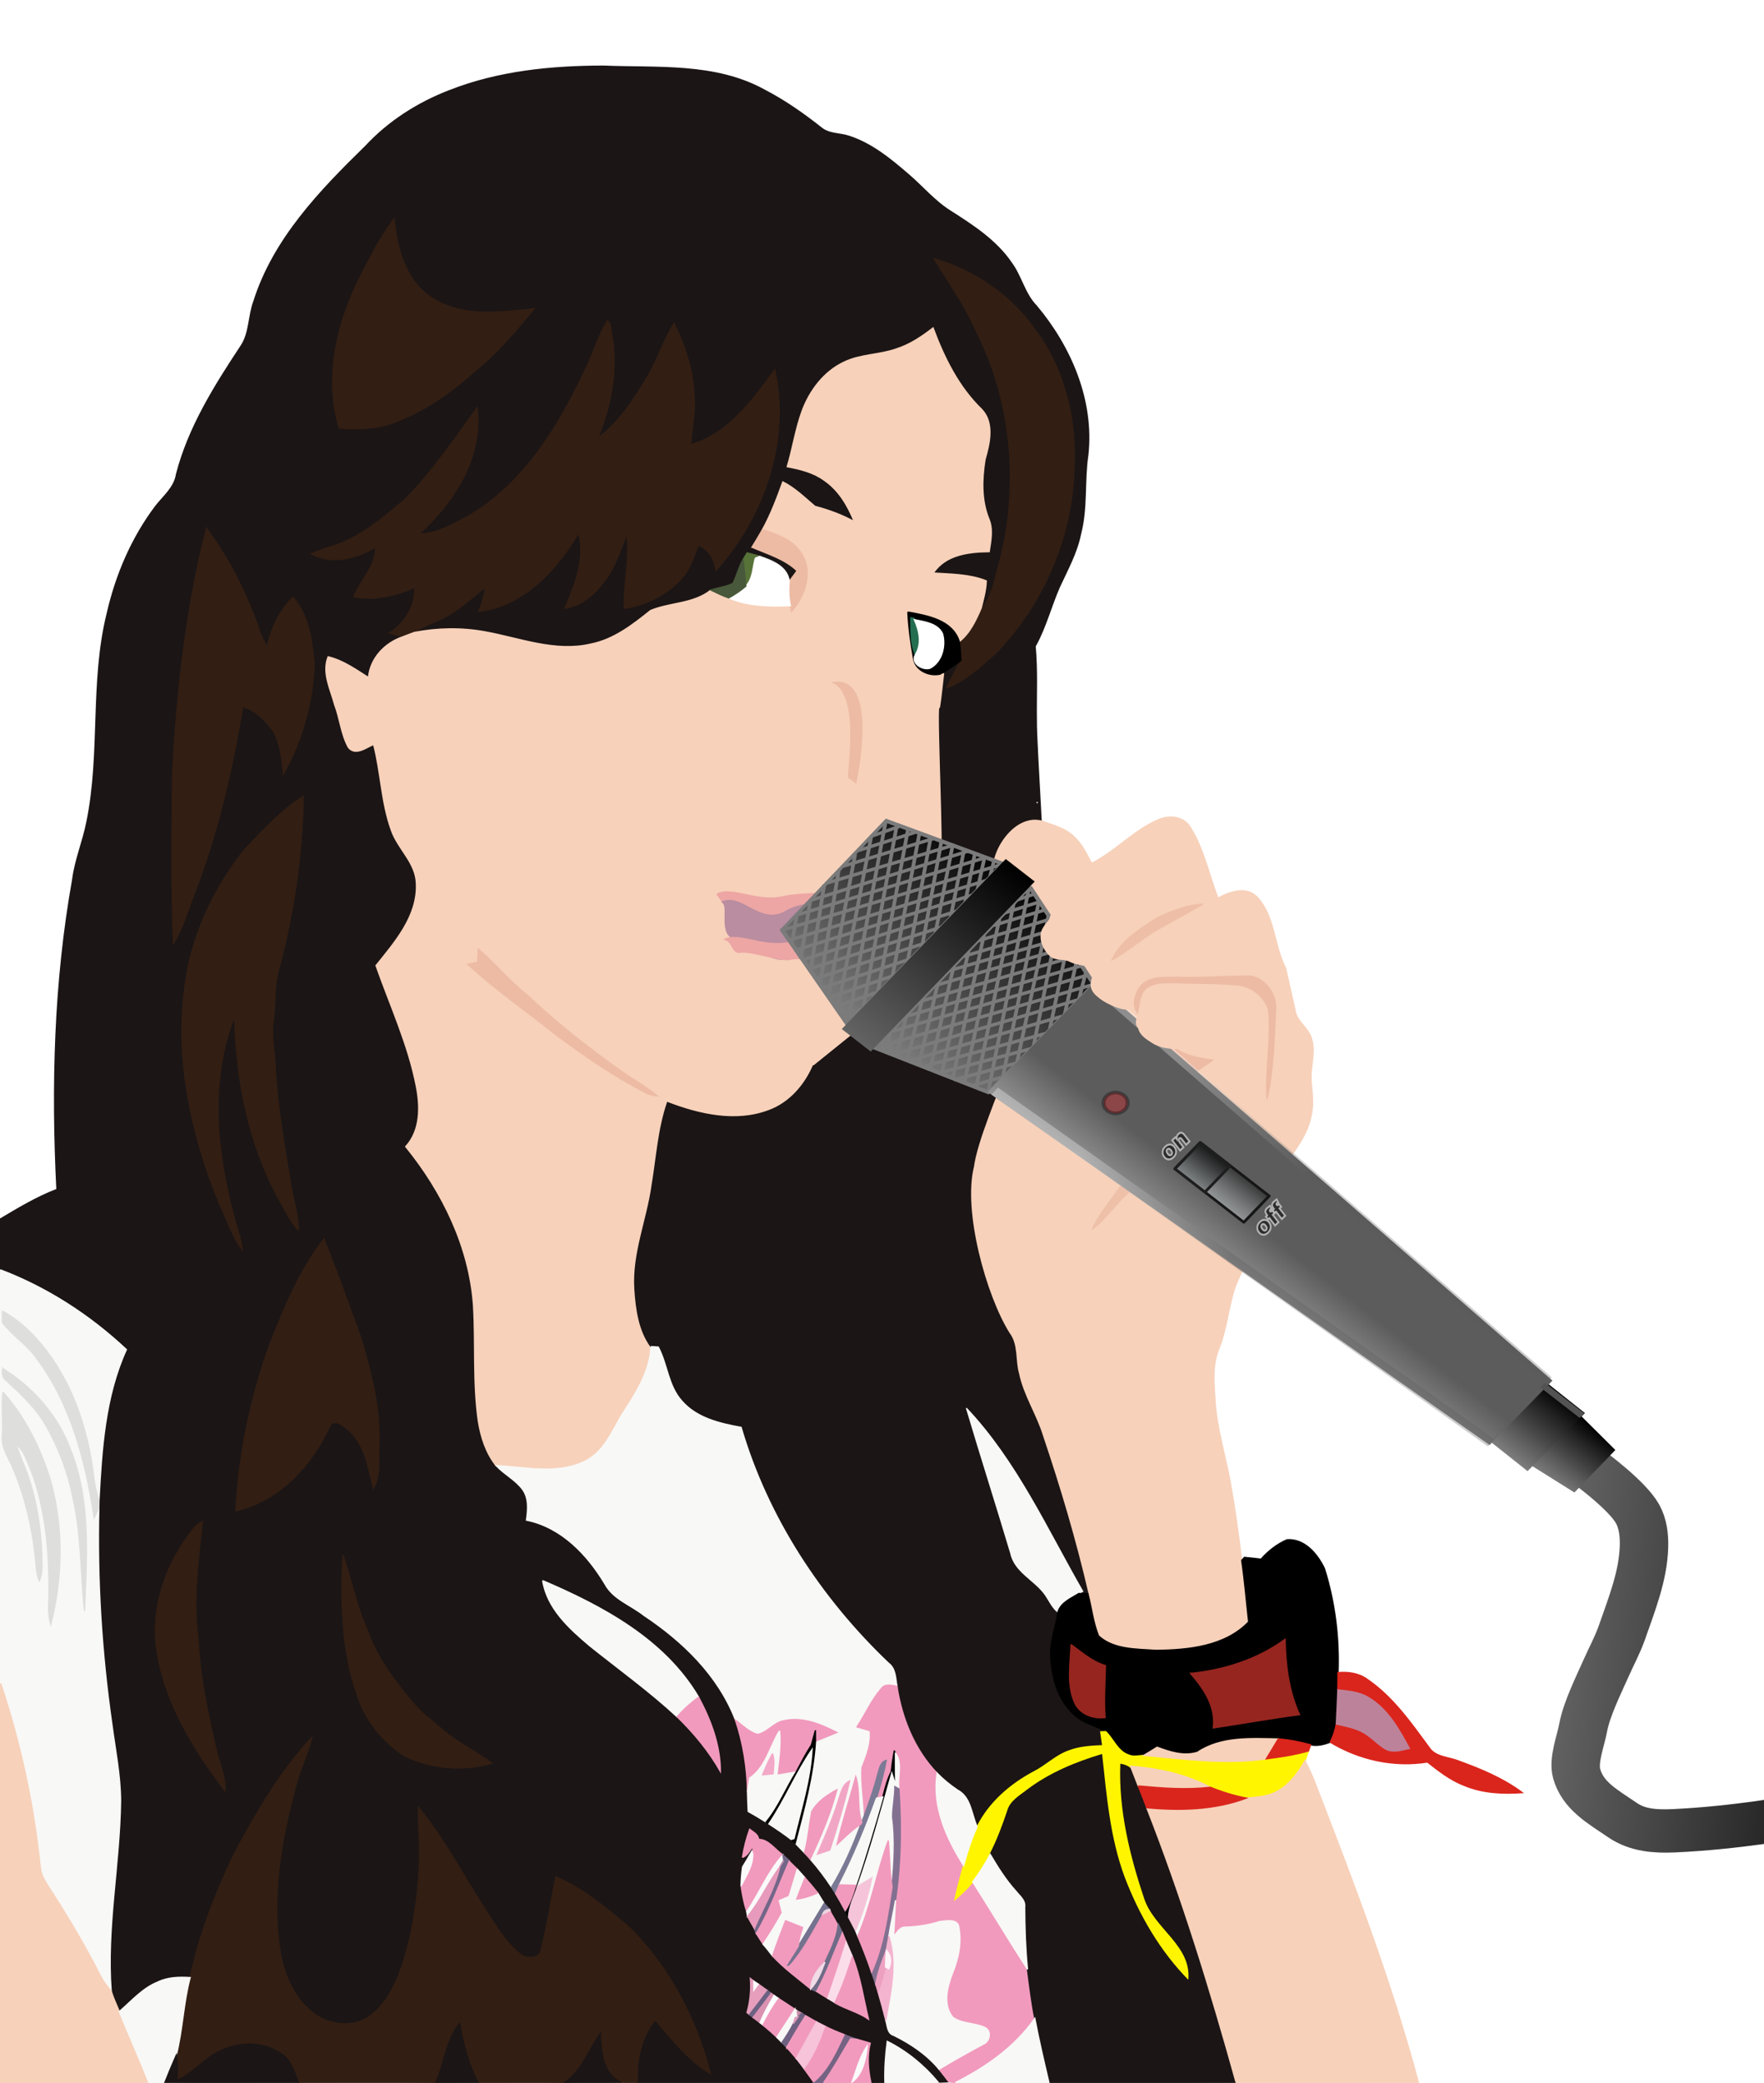 <?xml version="1.0" encoding="UTF-8"?>
<svg enable-background="new 0 0 1280.89 1652.547" version="1.1" viewBox="0 0 1400 1652.5" xml:space="preserve" xmlns="http://www.w3.org/2000/svg" xmlns:xlink="http://www.w3.org/1999/xlink"><defs><linearGradient id="c"><stop offset="0"/><stop stop-color="#7c7c7c" stop-opacity=".991" offset="1"/></linearGradient><linearGradient id="h"><stop stop-color="#5c5c5c" offset="0"/><stop stop-color="#fff" offset="1"/></linearGradient><linearGradient id="l"><stop offset="0"/><stop stop-color="#818181" offset="1"/></linearGradient><filter id="a"><feGaussianBlur stdDeviation="3.667"/></filter><linearGradient id="d" x1="492.81" x2="681.55" y1="484.74" y2="484.74" gradientUnits="userSpaceOnUse" xlink:href="#l"/><linearGradient id="k" x1="355.65" x2="387.75" y1="707.66" y2="707.66" gradientTransform="translate(68.914,6.141)" gradientUnits="userSpaceOnUse"><stop stop-color="#292929" offset="0"/><stop stop-color="#b6bbbe" stop-opacity=".82" offset="1"/></linearGradient><linearGradient id="j" x1="478.05" x2="510.15" y1="707.66" y2="707.66" gradientTransform="matrix(1 0 0 .436 -53.486 385.54)" gradientUnits="userSpaceOnUse"><stop offset="0"/><stop stop-color="#747b7d" stop-opacity=".518" offset="1"/></linearGradient><linearGradient id="i" x1="267.25" x2="464.85" y1="422.14" y2="422.14" gradientTransform="matrix(.663 0 0 .664 554.6 -624.65)" gradientUnits="userSpaceOnUse"><stop offset="0"/><stop stop-color="#636363" offset="1"/></linearGradient><linearGradient id="b" x1="378.41" x2="524.87" y1="793.81" y2="793.81" gradientUnits="userSpaceOnUse" xlink:href="#h"/><linearGradient id="g" x1="461.66" x2="506.88" y1="773.04" y2="773.04" gradientTransform="translate(315.4,-701.19)" gradientUnits="userSpaceOnUse" xlink:href="#c"/><filter id="m" x="-.102" y="-.014" width="1.204" height="1.027"><feGaussianBlur stdDeviation="0.152"/></filter><linearGradient id="f" x1="461.66" x2="506.88" y1="773.04" y2="773.04" gradientTransform="matrix(.503 .708 -.815 .58 778.88 -88.41)" gradientUnits="userSpaceOnUse" xlink:href="#c"/><linearGradient id="e" x1="473.22" x2="640.15" y1="1028.3" y2="796.26" gradientTransform="matrix(.58 .815 -.815 .58 760.72 -152.96)" gradientUnits="userSpaceOnUse"><stop offset="0"/><stop stop-color="#919191" offset="1"/></linearGradient></defs><g transform="translate(0 8.7891e-6)"><path d="m356.53 72.041c38.819-15.348 81.039-19.488 122.47-19.541 42.827 1.793 88.502-2.532 127.48 18.908 16.139 8.36 31.092 18.803 45.306 30.063 6.276 5.195 14.979 4.219 22.336 6.777 17.801 5.854 32.568 17.985 46.572 30.063 11.366 9.652 20.992 21.414 33.782 29.351 17.827 11.366 36.234 23.286 48.312 41.113 7.78 10.628 10.311 24.314 19.673 33.913 27.373 32.569 45.543 75 40.876 118.14-3.112 20.833-0.396 42.247-5.802 62.79-2.98 14.926-10.417 28.27-16.719 41.93-6.725 15.295-10.812 31.698-18.882 46.414-7.279 12.104-17.616 22.943-31.118 27.927-15.77 5.828-32.12 11.129-45.359 21.967 1.503-9.045 2.242-18.196 3.376-27.268l-2.769 0.237c5.723-3.165 11.129-6.857 16.456-10.654-3.824 7.12-7.806 14.188-11.181 21.545 15.164-5.512 26.82-17.115 38.845-27.4 36.709-37.869 59.494-89.188 61.999-141.98 2.954-40.137-6.25-82.358-30.802-114.85-19.066-27.268-48.312-47.099-80.169-56.303 11.867 19.014 24.868 37.421 33.913 58.017 28.349 56.461 34.072 123.15 17.88 184.02-3.771 12.052-4.8 26.028-14.32 35.285 1.793-7.12 3.85-14.293 4.061-21.677-13.318-5.353-27.927-5.248-42.036-6.197 9.784-14.715 28.164-16.798 44.356-16.983 1.292-8.65 3.27-17.748-0.343-26.134-5.986-14.873-5.432-31.487-2.954-47.046 3.692-12.685 7.49-29.035-2.663-39.689-18.302-17.669-29.826-41.034-38.581-64.61-8.782 6.751-18.117 13.133-28.771 16.535-13.608 4.905-28.718 4.193-41.878 10.575-16.007 7.516-27.294 22.574-33.307 38.898-5.221 14.293-7.41 29.483-11.762 44.066 10.311 1.925 20.86 4.509 29.457 10.812 11.419 7.806 18.644 20.121 23.681 32.727-9.836-5.38-20.332-9.23-31.171-12.078-8.149-6.909-15.823-14.531-25.475-19.409-4.668 12.896-9.52 25.791-16.139 37.816-2.663 4.747-5.538 9.362-8.36 14.003 12.21 5.353 26.028 9.256 35.759 18.697-1.925 2.901-4.114 5.591-6.197 8.386-1.45-11.893-13.66-16.377-23.391-19.778-3.27-1.187-6.672-1.899-9.995-2.769-0.818 1.319-2.452 3.956-3.27 5.274-3.455 5.96-4.905 12.816-8.017 18.935-5.485 2.716-11.762 3.27-17.484 5.301-13.871 11.05-32.305 9.705-47.89 16.192-14.161 11.366-29.061 22.969-47.337 26.609-28.428 6.672-56.303-4.694-83.94-9.678-18.539-3.428-37.632-3.085-56.118 0.448 5.274-3.56 10.997-6.276 16.878-8.597 14.953-6.25 27.031-17.273 39.399-27.4-0.738 6.646-2.584 13.107-5.142 19.277 35.733-4.299 61.841-32.911 79.193-62.315 5.432 20.596-3.033 41.034-10.759 59.784 13.238-1.872 23.655-11.102 31.25-21.572 8.571-10.97 12.605-24.446 17.695-37.184 2.875 19.699-2.769 39.188-1.978 58.913 17.168-2.558 33.755-10.812 45.464-23.708 6.909-7.437 9.705-17.405 13.344-26.609 8.386 3.718 12.975 11.366 13.845 20.385 38.001-42.431 59.125-102.5 46.783-159.18-17.642 24.13-36.788 50.527-66.851 59.467 1.213-13.186 3.797-26.319 2.822-39.61-0.976-19.805-7.015-39.082-15.876-56.725-8.782 13.449-12.975 29.219-21.44 42.853-10.707 17.695-22.257 35.812-39.24 48.154 10.944-25.765 16.086-54.219 11.287-82.068-1.266-3.402 0.185-9.045-3.639-10.786-7.41 11.92-10.997 25.765-17.352 38.265-21.071 44.858-48.339 90.137-92.194 115.93-12.526 6.567-25.369 14.531-39.953 14.689 27.927-25.185 51.134-61.05 46.203-100.24-18.223 25.29-35.786 51.371-58.017 73.444-13.528 11.234-26.951 23.075-42.906 30.775-9.757 5.195-20.675 7.358-30.802 11.603 16.64 8.993 35.839 3.956 51.134-5.195 0.448 15.454-12.236 25.87-17.062 39.478 16.64 3.059 33.017-1.002 48.233-7.595 0.396 15.005-7.832 28.376-20.28 36.287 3.586 0.949 7.173 1.925 10.786 2.927-14.293 4.8-25.87 16.904-27.294 32.331-10.153-6.435-20.148-13.634-32.041-16.456-5.011 12.685 1.899 25.686 5.169 37.922 4.246 11.102 5.142 23.418 10.891 33.913 5.485 7.015 14.082 0.211 20.042-2.347 5.854 22.416 6.118 46.071 14.056 67.959 5.09 14.952 19.515 25.844 19.91 42.537 1.108 25.686-16.983 46.176-32.041 64.979 11.208 31.83 25.659 62.817 32.068 96.15 3.138 16.113 3.244 34.625-8.492 47.495 29.14 35.865 50.475 79.325 53.797 125.92 1.793 30.696-0.554 61.656 3.877 92.194 2.031 12.5 6.065 25.026 14.082 35.047 6.461 6.962 15.454 11.261 21.097 19.014 5.011 7.068 4.061 16.086 2.98 24.209 27.664 5.617 48.286 27.268 62.263 50.633 6.566 12.183 20.517 16.64 30.854 24.842 30.96 20.596 59.072 47.679 72.706 83.017 6.145 18.328 9.256 37.579 9.573 56.909 0.079 5.222 0.343 10.443 0.58 15.717 4.826 2.663 9.546 5.485 14.188 8.465 0.527 0.343 1.609 1.055 2.162 1.398 6.039 3.877 11.999 7.938 17.722 12.342 1.081 0.923 2.162 1.899 3.217 2.927 2.453 2.479 4.905 5.037 7.331 7.595 1.529 1.635 3.059 3.297 4.562 5.011 6.197 7.015 11.788 14.504 16.957 22.284 1.081 1.661 2.136 3.349 3.191 5.09 2.69 4.43 5.195 8.94 7.674 13.555 0.844 1.661 1.688 3.349 2.584 5.09 1.793 3.534 3.745 7.015 5.564 10.601 0.448 1.108 1.345 3.323 1.793 4.43 3.929 9.415 7.7 18.908 10.944 28.587 1.081 3.138 2.189 6.276 3.244 9.467 0.501 1.556 1.45 4.694 1.925 6.25 2.136 7.49 4.246 15.005 6.118 22.6 1.371 4.219 1.081 10.311 6.303 11.867 13.529 6.619 26.266 15.216 35.97 26.872 2.664 3.244 5.09 6.646 7.727 9.968-2.11 0.079-6.355 0.237-8.465 0.317-11.181-13.37-24.763-24.552-40.375-32.384-1.45 10.839-2.162 21.783-1.872 32.753-3.692 0-7.41 0.026-11.102 0.053-2.189-10.364-3.112-21.044-0.554-31.408-3.428-1.029-6.856-2.031-10.285-3.006-3.191-1.055-6.355-2.215-9.467-3.349-5.248-2.031-10.443-4.167-15.454-6.646-1.846-0.949-5.538-2.848-7.384-3.797-2.927-1.582-5.802-3.244-8.65-4.905-0.738-0.501-2.268-1.503-3.033-2.031-0.897-0.475-2.743-1.424-3.639-1.899l-1.793-1.213c-4.219-2.875-8.571-5.617-12.816-8.386-0.923-0.659-2.769-1.925-3.692-2.584-0.58-0.396-1.714-1.213-2.294-1.609-0.712-0.527-2.136-1.556-2.848-2.083-2.505-1.82-4.984-3.586-7.49-5.327-0.87-0.58-2.584-1.74-3.455-2.294l-2.795-2.162c0.686 9.098-0.132 18.249-2.663 27.057l1.951 1.661c0.712 0.554 2.11 1.635 2.822 2.189 1.846 1.371 3.718 2.769 5.564 4.193l2.294 1.872c3.771 3.085 7.463 6.276 10.997 9.678 1.028 1.055 3.059 3.112 4.088 4.14 1.239 1.266 2.505 2.584 3.745 3.929 2.611 2.848 5.169 5.775 7.648 8.808 2.268 2.822 4.404 5.696 6.593 8.65 2.558 3.534 5.063 7.094 7.674 10.654l-1.582 0.053c-46.255-0.554-92.537-0.053-138.79-0.185-0.897-17.669 2.743-35.891 14.188-49.842 13.212 15.322 25.949 32.147 43.671 42.51-10.944-42.985-32.278-83.729-63.739-115.27-18.064-15.585-36.814-31.171-58.887-40.717-3.85 19.409-6.83 39.056-11.709 58.228-0.897 6.619-9.863 6.619-14.636 4.483-13.08-9.125-20.807-23.655-29.51-36.603-17.669-27.031-32.463-56.092-53.085-81.092-0.396 9.151 0.343 18.328 0.949 27.479 0.185 32.226-3.481 64.689-13.133 95.517-5.221 15.744-12.421 31.962-26.028 42.247-14.478 10.733-35.997 7.094-48.602-4.905-12.21-10.522-18.671-26.002-22.257-41.377-8.307-45.016-0.554-91.113 11.287-134.78 3.244-13.581 9.731-26.108 13.054-39.663-25.185 27.057-43.829 59.309-61.234 91.693-15.163 31.54-27.954 64.346-35.285 98.655-8.703-0.527-17.774-0.343-25.791 3.586-12.131 4.905-20.728 15.058-30.432 23.365-2.294-5.353-4.694-10.654-6.461-16.166-3.797-50.448 6.83-100.58 7.463-150.98-0.105-20.464-4.219-40.586-6.909-60.786-8.175-56.83-11.788-114.35-10.338-171.76 0.026-1.45 0.079-4.351 0.105-5.828 2.136-40.427 4.72-82.252 21.756-119.65-28.982-27.189-62.896-49.182-100.1-63.291-0.264-13.423-0.158-26.82 0.026-40.216 14.531-8.65 29.088-17.431 44.963-23.471-4.114-81.962-2.004-164.64 12.474-245.57 1.951-15.823 8.333-30.564 11.366-46.123 11.181-54.43 2.663-110.97 16.06-165.11 6.962-30.591 19.568-60.127 38.528-85.258 6.197-7.938 14.847-14.768 16.482-25.343 9.573-36.999 30.063-69.726 50.923-101.29 7.331-10.601 6.092-24.182 10.522-35.918 15.585-49.367 52.505-87.711 88.713-123.05 18.222-19.638 41.323-34.353 66.27-43.979m-72.442 151.19c-17.352 35.733-26.503 77.426-14.873 116.35 14.214 0.923 28.956 1.055 42.484-4.035 23.681-8.623 44.831-23.022 63.476-39.821 18.618-14.504 33.623-32.832 48.813-50.712-26.371 2.558-55.432 7.041-79.351-7.516-22.257-12.737-29.615-39.873-31.909-63.739-11.736 15.164-19.911 32.542-28.64 49.473m-120.23 195.91c-16.508 64.478-23.681 130.99-27.057 197.31-0.264 43.935-1.055 87.948 0.87 131.88 7.542-11.893 11.023-25.712 16.271-38.634 18.592-47.943 30.222-98.233 38.634-148.84 10.311 2.057 17.326 10.654 23.813 18.249 6.065 10.549 7.437 22.917 8.492 34.837 14.953-26.292 23.391-56.698 24.446-86.973-1.635-18.275-4.114-38.766-16.799-52.954-10.865 10.549-17.326 24.71-20.622 39.346-2.004-3.692-4.008-7.41-5.485-11.34-9.942-29.508-23.972-57.831-42.563-82.884m30.3 254.83c-19.62 24.763-34.81 53.402-42.722 84.045-16.35 66.218-2.426 136 23.154 197.97 5.696 11.814 9.626 24.604 17.458 35.285-0.818-9.52-4.747-18.328-6.804-27.584-13.555-51.029-19.066-107.41 0.976-157.46 1.134 50.791 11.129 102.19 36.076 146.94 4.589 7.621 7.964 16.192 14.504 22.468-0.105-11.814-3.956-23.101-5.854-34.678-4.984-29.773-10.258-59.599-12.368-89.742 0.079-14.03-3.877-27.901-1.688-41.904 1.793-12.447 0.712-25.185 3.56-37.474 12.5-45.543 19.436-92.88 20.227-140.03-17.853 11.262-31.988 27.111-46.519 42.169m19.541 393.62c-14.953 42.115-24.182 86.392-26.556 131.01 34.52-7.832 60.258-35.944 74.525-67.141 2.769-6.013 9.256-1.398 12.816 1.266 14.9 11.366 17.642 31.039 21.862 48.048 5.96-10.364 3.692-22.838 4.404-34.256 1.398-28.745-6.224-56.804-13.977-84.203-9.863-26.45-19.119-53.138-29.668-79.325-19.671 25.078-31.697 55.194-43.406 84.598m-59.098 144.15c-22.943 27.374-35.759 64.241-29.773 99.974 6.909 40.638 29.114 76.714 53.745 109.02 0.554-11.893-5.011-22.785-7.437-34.177-6.461-28.613-12.737-57.463-14.03-86.867-4.299-30.933 0.316-62.052 3.534-92.827-2.136 1.476-4.14 3.085-6.039 4.878m117.54 21.994c-1.767 37.236-1.134 75.791 11.498 111.29 6.224 19.62 19.858 36.392 36.841 47.732 21.308 10.628 47.046 12.737 69.858 6.118-12.605-9.388-27.083-16.113-39.082-26.398-6.039-5.432-12.632-10.258-18.565-15.823-16.456-18.697-32.358-38.634-40.849-62.368-8.915-19.409-12.712-40.532-19.701-60.548m158.54 20.253c3.534 22.099 21.097 38.001 37.368 51.714 23.233 18.592 47.442 36.023 69.304 56.276 13.291 12.869 25.158 27.242 34.362 43.354 0-20.754-7.569-40.77-17.247-58.834-27.137-46.018-76.293-72.178-123.79-92.51m158.54 219.62c4.167-1.398 5.802-5.775 8.412-8.887-0.053 1.529-0.158 4.536-0.211 6.039l-0.712-2.004c-1.029 1.793-3.086 5.327-4.114 7.12-0.818 1.319-2.453 4.009-3.27 5.353-0.686 4.958-1.108 9.969-1.187 15.032 1.055 6.83 2.242 13.713 4.536 20.306l0.554 3.85c1.793 3.191 3.534 6.408 5.432 9.599 0.396 0.976 1.16 2.927 1.53 3.903 1.846 2.822 3.666 5.67 5.485 8.571 2.532 3.006 5.037 6.118 7.437 9.283 9.072 9.889 19.989 17.695 30.274 26.213 1.16 0.501 3.507 1.451 4.668 1.952 2.901 1.846 5.854 3.692 8.861 5.485 1.424 0.818 4.246 2.505 5.67 3.349l-0.106 0.211c8.623 4.984 18.539 7.331 26.793 12.975-4.035-16.667-6.356-33.703-12.79-49.71-1.688-3.797-3.323-7.595-4.905-11.366-1.002-2.479-1.978-4.932-2.954-7.358-1.134-2.321-2.242-4.589-3.323-6.857l-0.185 1.266c-1.846-3.85-3.956-7.489-6.092-11.129l-0.58-1.952c-1.451-1.609-2.901-3.191-4.351-4.72-1.714-2.848-3.481-5.644-5.195-8.439-3.191-4.088-6.54-8.017-9.968-11.867-2.083-2.321-4.14-4.615-6.171-6.909-2.11-2.083-4.246-4.167-6.382-6.197l0.185-0.422c-1.292-1.187-3.903-3.534-5.195-4.72-6.355-4.009-11.287-12.315-19.304-12.263-0.369-4.14-4.299-5.802-7.12-8.043-2.61 7.252-4.509 14.715-5.722 22.336z" fill="#1b1515" stroke="#1b1515"/><path d="m284.09 223.23c8.729-16.93 16.904-34.309 28.639-49.473 2.294 23.866 9.652 51.002 31.909 63.739 23.919 14.557 52.98 10.074 79.351 7.516-15.19 17.88-30.195 36.208-48.813 50.712-18.645 16.799-39.794 31.197-63.476 39.821-13.529 5.09-28.27 4.958-42.484 4.035-11.629-38.924-2.478-80.617 14.874-116.35z" fill="#321e13" stroke="#321e13"/><path d="m741.21 205.19c31.857 9.204 61.102 29.035 80.169 56.303 24.552 32.489 33.755 74.71 30.802 114.85-2.505 52.795-25.29 104.11-61.999 141.98-12.025 10.285-23.681 21.888-38.845 27.4 3.375-7.358 7.358-14.425 11.181-21.545-0.026-5.09-0.396-10.153-1.16-15.164 8.518-6.777 13.107-16.772 17.326-26.503 9.52-9.256 10.549-23.233 14.32-35.285 16.192-60.865 10.469-127.56-17.88-184.02-9.046-20.596-22.047-39.003-33.914-58.017z" fill="#321e13" stroke="#321e13"/><path d="m464.6 293.08c6.355-12.5 9.942-26.345 17.352-38.265 3.824 1.741 2.373 7.384 3.639 10.786 4.8 27.848-0.343 56.303-11.287 82.068 16.983-12.342 28.534-30.459 39.24-48.154 8.465-13.634 12.658-29.404 21.44-42.853 8.861 17.642 14.9 36.92 15.876 56.725 0.976 13.291-1.609 26.424-2.822 39.61 30.063-8.94 49.209-35.338 66.851-59.467 12.342 56.672-8.782 116.75-46.783 159.18-0.87-9.019-5.459-16.667-13.845-20.385-3.639 9.204-6.435 19.172-13.344 26.609-11.709 12.896-28.296 21.15-45.464 23.708-0.791-19.726 4.852-39.214 1.978-58.913-5.09 12.737-9.124 26.213-17.695 37.184-7.595 10.469-18.012 19.699-31.25 21.572 7.727-18.75 16.192-39.188 10.759-59.784-17.352 29.404-43.46 58.017-79.193 62.315 2.558-6.171 4.404-12.632 5.142-19.277-12.368 10.127-24.446 21.15-39.399 27.4-5.881 2.321-11.603 5.037-16.878 8.597-3.059 1.134-6.145 2.242-9.177 3.455-3.613-1.002-7.199-1.978-10.786-2.927 12.447-7.911 20.675-21.282 20.28-36.287-15.216 6.593-31.593 10.654-48.233 7.595 4.826-13.608 17.511-24.024 17.062-39.478-15.295 9.151-34.494 14.188-51.134 5.195 10.127-4.246 21.044-6.408 30.802-11.603 15.955-7.7 29.378-19.541 42.906-30.775 22.231-22.073 39.794-48.154 58.017-73.444 4.931 39.188-18.275 75.053-46.203 100.24 14.583-0.158 27.426-8.122 39.953-14.689 43.857-25.794 71.125-71.074 92.196-115.93z" fill="#321e13" stroke="#321e13"/><path d="m711.76 276.71c10.654-3.402 19.989-9.784 28.771-16.535 8.755 23.576 20.28 46.941 38.581 64.61 10.153 10.654 6.355 27.004 2.663 39.689-2.479 15.559-3.033 32.173 2.954 47.046 3.613 8.386 1.635 17.484 0.343 26.134-16.192 0.185-34.573 2.268-44.356 16.983 14.109 0.949 28.718 0.844 42.036 6.197-0.211 7.384-2.268 14.557-4.061 21.677-4.219 9.731-8.808 19.726-17.326 26.503-5.538-17.352-25.396-20.57-40.849-23.444 0.58 12.395 2.347 24.71 4.509 36.92 1.424 9.441 12.368 14.32 21.044 12.342l2.769-0.237c-1.134 9.072-1.872 18.222-3.376 27.268-1.582 6.566 41.344 21.483 39.366 27.97-14.897 3.738 2.833 36.941-10.295 44.91-19.963 15.796-7.482 25.517-20.615 47.326 1.542 53.229-29.829 83.334-7.465 132.65 1.108 2.189-101.94 28.293-100.81 30.535-6.777 15.796-18.882 29.852-35.364 35.891-26.266 9.942-55.169 3.323-80.485-6.355-7.252 21.202-8.544 43.724-12.21 65.691-3.85 27.558-15.48 54.035-13.66 82.305 1.055 15.664 3.244 32.621 12.737 45.57-0.844 20.28-12.658 37.922-23.365 54.457-7.832 13.555-14.504 29.694-29.536 36.814-22.099 10.417-46.73 4.298-69.99 3.217-8.017-10.021-12.052-22.547-14.082-35.047-4.43-30.538-2.083-61.498-3.877-92.194-3.323-46.598-24.657-90.058-53.797-125.92 11.735-12.869 11.63-31.382 8.492-47.495-6.408-33.333-20.86-64.32-32.068-96.15 15.058-18.803 33.149-39.293 32.041-64.979-0.396-16.693-14.821-27.584-19.91-42.537-7.938-21.888-8.201-45.543-14.056-67.959-5.96 2.558-14.557 9.362-20.042 2.347-5.749-10.496-6.646-22.811-10.891-33.913-3.27-12.236-10.179-25.237-5.169-37.922 11.893 2.822 21.888 10.021 32.041 16.456 1.424-15.427 13.001-27.532 27.294-32.331 3.033-1.213 6.118-2.321 9.177-3.455 18.486-3.534 37.579-3.877 56.118-0.448 27.637 4.984 55.512 16.35 83.94 9.678 18.275-3.639 33.175-15.243 47.337-26.609 15.585-6.487 34.019-5.142 47.89-16.192 4.641 2.215 9.283 4.509 14.161 6.197 15.401 6.593 32.384 6.777 48.866 6.145 0.237 1.134 0.738 3.402 0.976 4.536 10.733-12.025 17.405-31.461 7.779-46.018-6.751-10.865-19.409-15.005-30.828-18.908 6.619-12.025 11.472-24.921 16.139-37.816 9.652 4.879 17.326 12.5 25.475 19.409 10.839 2.848 21.334 6.698 31.171 12.078-5.037-12.606-12.263-24.921-23.681-32.727-8.597-6.303-19.146-8.887-29.457-10.812 4.351-14.583 6.54-29.773 11.762-44.066 6.013-16.324 17.3-31.382 33.307-38.898 13.16-6.383 28.27-5.671 41.878-10.576m-332.09 476.34c-0.211 3.428-0.396 6.883-0.58 10.364-1.952 0.396-5.881 1.16-7.832 1.556 21.835 20.359 46.704 37.184 69.91 55.96 22.495 16.667 45.622 32.727 70.543 45.622 2.98 1.872 6.487 2.4 9.942 2.901-9.124-7.7-19.752-13.291-29.404-20.227-25.976-18.592-51.266-38.291-74.42-60.338-13.792-10.759-24.736-24.657-38.159-35.838z" fill="#f7d1ba" stroke="#f7d1ba"/><path d="m653.03 708.18c-11.094 0.469-22.786 0.747-32.542 2.937-20.426 4.33-41.025-9.067-52.014-1.8 7.96 11.021 6.073 11.703 13.927 10.425 7.396-1.456 28.577 12.844 35.446 11.123 9.579-2.583 42.691-2.782 54.03-3.745-0.564-4.329-18.39-14.622-18.848-18.94z" fill="#eda6a4"/><path d="m655.65 715.01c-11.094 1.239-22.786 1.975-32.542 7.766-20.426 11.449-34.431-15.546-51.072-7.24 7.96 1.607-4.288 27.972 12.985 30.046 9.751 6.563 32.345 19.541 39.214 14.989 9.579-6.83 38.923 7.066 50.263 4.521-0.564-11.448-18.39-38.665-18.848-50.081z" fill="#ba8da0"/><path d="m163.87 419.14c18.592 25.053 32.621 53.376 42.563 82.885 1.477 3.929 3.481 7.648 5.485 11.34 3.296-14.636 9.757-28.797 20.622-39.346 12.685 14.188 15.163 34.678 16.799 52.954-1.055 30.274-9.494 60.68-24.446 86.973-1.055-11.92-2.426-24.288-8.492-34.837-6.487-7.595-13.502-16.192-23.813-18.249-8.412 50.607-20.042 100.9-38.634 148.84-5.248 12.922-8.729 26.74-16.271 38.634-1.925-43.935-1.134-87.948-0.87-131.88 3.375-66.324 10.548-132.83 27.057-197.31z" fill="#321e13" stroke="#321e13"/><path d="m596.8 434.12c2.822-4.641 5.696-9.256 8.36-14.003 11.419 3.903 24.077 8.043 30.828 18.908 9.626 14.557 2.954 33.993-7.779 46.018-0.237-1.134-0.738-3.402-0.976-4.536-1.292-6.355-1.609-12.869-0.87-19.304 2.083-2.795 4.272-5.485 6.197-8.386-9.731-9.441-23.55-13.343-35.76-18.697z" fill="#edbba4" stroke="#edbba4"/><path d="m589.71 443.93c0.818-1.319 2.452-3.956 3.27-5.274 3.323 0.87 6.725 1.582 9.995 2.769-0.897 0.343-2.637 1.055-3.534 1.424-2.11 7.542-1.688 16.06-7.542 22.231-0.554-7.094-1.24-14.135-2.189-21.15z" fill="#577338" stroke="#577338"/><path d="m599.44 442.85c0.897-0.369 2.637-1.081 3.534-1.424 9.731 3.402 21.941 7.885 23.391 19.778-0.738 6.435-0.422 12.948 0.87 19.304-16.482 0.633-33.465 0.448-48.866-6.145 4.773-2.69 9.388-5.696 13.529-9.283 5.854-6.17 5.432-14.688 7.542-22.23z" fill="#fff" stroke="#fff"/><path d="m581.69 462.86c3.112-6.118 4.562-12.975 8.017-18.935 0.949 7.015 1.635 14.056 2.189 21.15-4.14 3.587-8.755 6.593-13.529 9.283-4.879-1.688-9.52-3.982-14.161-6.197 5.722-2.031 11.998-2.585 17.484-5.301z" fill="#48583a" stroke="#48583a"/><path d="m720.51 485.57c15.454 2.875 35.311 6.092 40.849 23.444 0.765 5.011 1.134 10.074 1.16 15.164-5.327 3.797-10.733 7.489-16.456 10.654-8.676 1.978-19.62-2.901-21.044-12.342-2.162-12.21-3.929-24.526-4.509-36.92m2.4 4.562c0.158 9.863-0.58 20.069 3.507 29.351-3.797 6.857 5.907 12.526 11.709 10.654 9.467-4.931 12.685-17.616 9.916-27.347-3.877-8.333-14.425-9.494-22.363-11.155l-0.369-1.108c-0.607-0.105-1.793-0.29-2.4-0.395z" stroke="#000"/><path d="m722.91 490.13c0.607 0.106 1.793 0.29 2.4 0.396l0.369 1.108c3.903 8.861 6.25 19.04 0.738 27.848-4.087-9.284-3.349-19.489-3.507-29.352z" fill="#246e51" stroke="#246e51"/><path d="m726.42 519.48c5.512-8.808 3.165-18.987-0.738-27.848 7.938 1.661 18.486 2.822 22.363 11.155 2.769 9.731-0.448 22.416-9.916 27.347-5.801 1.873-15.506-3.797-11.709-10.654z" fill="#fff" stroke="#fff"/><path d="m790.82 539.89c13.502-4.984 23.84-15.823 31.118-27.927 1.899 19.805 0.738 39.715 1.029 59.546-0.369 18.724 8.224 135.74 5.93 154.41-7.753-9.151-2.611-22.126-7.569-32.331-3.138-5.538-27.807 23.302-33.635 21.904-19.383-3.797-21.059-36.672-40.811-35.934 1.978-6.487-3.003-111.14-1.42-117.7 13.238-10.838 29.588-16.138 45.358-21.967z" fill="#1b1515"/><path d="m679.33 621.12c2.426-12.199 16.317-84.941-18.149-79.695 21.233 10.355 12.031 65.618 12.2 75.394 1.414 0.949 2.785 1.939 4.156 2.949z" fill="#edbba4" stroke="#edbba4" stroke-width=".783"/><path d="m194.17 673.97c14.531-15.058 28.666-30.907 46.519-42.168-0.791 47.152-7.727 94.488-20.227 140.03-2.848 12.289-1.767 25.026-3.56 37.474-2.189 14.003 1.767 27.875 1.688 41.904 2.11 30.142 7.384 59.968 12.368 89.742 1.899 11.577 5.749 22.864 5.854 34.678-6.54-6.276-9.916-14.847-14.504-22.468-24.947-44.752-34.942-96.15-36.076-146.94-20.042 50.053-14.531 106.44-0.976 157.46 2.057 9.256 5.986 18.064 6.804 27.584-7.832-10.68-11.762-23.47-17.458-35.285-25.58-61.973-39.504-131.75-23.154-197.97 7.912-30.644 23.102-59.283 42.722-84.046z" fill="#321e13" stroke="#321e13"/><path d="m822.91 636.26c0.132 0.211 0.396 0.659 0.527 0.897-0.131-0.237-0.395-0.686-0.527-0.897z" fill="#e3e9cd" stroke="#e3e9cd"/><path d="m919.75 650.21c8.228-3.56 19.198-2.584 24.446 5.459 11.181 17.326 15.084 37.948 22.416 56.936 9.441-5.274 22.89-9.863 31.461-0.475 13.898 15.48 12.896 38.001 22.205 55.881 2.426 10.997 4.984 21.967 7.437 32.964 1.029 9.705 11.313 14.583 13.37 23.84 3.164 11.208-1.635 22.6-0.422 33.914 0.765 8.861 1.978 17.88-0.158 26.661-2.795 14.372-11.894 26.16-20.227 37.737-11.788 14.979-15.295 34.124-21.677 51.635-4.852 15.48-11.445 30.301-18.012 45.121-5.696 16.324-6.725 33.94-13.238 50.079-5.538 13.396-3.824 28.112-2.954 42.194 1.398 21.572 7.991 42.273 11.92 63.423 3.745 20.675 6.566 41.508 9.124 62.368 2.347 16.192 3.666 32.542 5.512 48.813-18.776 19.515-47.917 22.337-73.55 22.6-15.375-1.108-33.492-0.448-45.57-11.471-4.351-10.68-5.538-22.389-8.439-33.518-9.784-42.299-22.152-83.94-36.05-125.05-5.169-16.983-15.454-32.015-19.066-49.552-3.059-10.628-31.981-13.308-39.075-22.564-18.565-29.852-32.787-238.3-23.926-273.85 21.677-5.037 89.306-3.523 109.48-12.832 14.241-7.674 13.542 138.52 25.672 127.62 7.384-5.406 14.636-11.076 20.464-18.17 1.951 9.599 3.877 19.858 0.343 29.404-7.542 20.86-25.053 35.997-34.388 55.854 14.61-10.891 23.101-28.481 39.821-36.973 3.534 0.791 7.094 1.582 10.68 2.373-7.7-19.989-8.149-41.403-7.463-62.5 1.503-7.199 5.248-14.61 2.769-21.994-3.586-12.5-9.362-24.235-12.737-36.788-6.988-19.937-59.867-17.287-68.49-36.59-3.639-7.727 5.351-20.044 2.002-27.876-7.595-17.959-19.824-0.301-26.364-18.682-2.664-8.571-6.447-30.803-13.725-36.815-15.572-8.52 8.49-58.342 36.613-46.861 7.727 2.69 15.955 5.169 22.046 10.944 6.487 5.828 10.311 13.818 14.32 21.44 19.2-9.44 33.572-26.475 53.429-34.703m-1.318 77.98c-13.608 8.703-28.982 18.012-35.812 33.281 14.109-7.621 25.844-18.935 40.137-26.292 10.496-6.171 21.361-11.709 31.857-17.88-12.659 0.711-24.842 5.511-36.182 10.891m-12.632 53.613c-4.826 5.854-7.911 14.979-2.98 21.73 1.319-6.461 1.371-13.792 6.118-18.908 6.619-5.907 16.113-4.852 24.314-4.984 15.823 0.659 31.725 0.211 47.521 1.688 11.577 0.554 22.574 8.676 26.055 19.779 2.242 23.629-2.664 47.257-1.239 70.86 5.063-23.26 5.749-47.231 6.751-70.912 1.187-12.922-9.889-27.901-23.734-26.635-17.616 0.053-35.232 1.556-52.875 0.923-10.1 0.235-22.125-1.426-29.931 6.459m23.022 46.255c2.004 10.918-1.424 21.994-8.201 30.617 5.485-1.661 11.129-3.296 16.957-2.373-0.976 7.094-0.633 14.32 2.057 21.044 1.055-6.857 1.239-14.109 4.72-20.306 3.481-7.674 11.603-11.181 18.038-15.875-11.973-2.163-24.921-3.482-33.571-13.107z" fill="#f7d1ba" stroke="#f7d1ba"/><path d="m918.43 728.19c11.34-5.38 23.523-10.179 36.181-10.891-10.496 6.171-21.361 11.709-31.857 17.88-14.293 7.358-26.029 18.671-40.137 26.292 6.831-15.27 22.205-24.579 35.813-33.281z" fill="#eebea6" stroke="#eebea6"/><path d="m379.66 753.05c13.423 11.181 24.367 25.079 38.159 35.839 23.154 22.046 48.444 41.746 74.42 60.338 9.652 6.936 20.28 12.526 29.404 20.227-3.455-0.501-6.962-1.028-9.942-2.901-24.921-12.896-48.049-28.956-70.543-45.622-23.207-18.776-48.075-35.601-69.91-55.96 1.951-0.396 5.881-1.16 7.832-1.556 0.185-3.482 0.369-6.937 0.58-10.365z" fill="#edbba4" stroke="#edbba4"/><path d="m928.82 828.05c8.65 9.625 21.598 10.944 33.571 13.107-6.435 4.694-14.557 8.201-18.038 15.875-3.481 6.197-3.666 13.449-4.72 20.306-2.69-6.725-3.033-13.95-2.057-21.044-5.828-0.923-11.471 0.712-16.957 2.373 6.777-8.624 10.205-19.7 8.201-30.617z" fill="#edbba4" stroke="#edbba4"/><path d="m905.8 781.8c7.806-7.885 19.831-6.224 29.931-6.461 17.642 0.633 35.258-0.87 52.875-0.923 13.845-1.266 24.921 13.713 23.734 26.635-1.002 23.681-1.688 47.653-6.751 70.912-1.424-23.602 3.481-47.231 1.239-70.86-3.481-11.102-14.478-19.225-26.055-19.779-15.796-1.477-31.698-1.029-47.521-1.688-8.201 0.132-17.695-0.923-24.314 4.984-4.747 5.116-4.799 12.447-6.118 18.908-4.931-6.75-1.846-15.874 2.98-21.728z" fill="#edbba4" stroke="#edbba4"/><path d="m731.36 776.19c4.219 8.07 73.218-0.923 81.683 0.712 21.176 3.797-35.324 109.35-40.542 148.59-8.861 35.549 9.661 102.3 28.227 132.15 7.094 9.256 4.483 21.493 7.542 32.12 3.613 17.537 13.898 32.569 19.066 49.552 13.898 41.113 26.266 82.753 36.05 125.05-1.82-0.026-5.459-0.079-7.279-0.105 0.791-0.448 2.347-1.371 3.138-1.82-28.507-49.578-52.426-102.93-92.062-144.99 11.392 38.318 23.602 76.424 35.048 114.74 3.165 15.084 19.33 21.282 27.532 33.149 3.112 4.615 5.406 9.942 9.837 13.555-1.688 12.157-6.646 23.919-5.67 36.392 0.976 16.166 5.67 33.281 18.012 44.594 6.988 7.146 17.273 8.914 25.659 13.898-1.002 0.053-3.006 0.132-3.982 0.185 0.527 3.639 1.055 7.305 1.582 10.971-8.993 0.396-18.196 0.844-26.688 4.088-10.417 3.586-18.249 11.814-27.98 16.693-18.671 9.942-35.469 24.446-45.016 43.592-4.562-9.995-4.826-23.655-15.717-29.246-5.775-3.903-11.155-8.333-16.034-13.265-17.985-18.645-28.059-43.618-31.883-68.961-1.213-6.487-0.897-14.082-6.83-18.354-53.745-51.239-95.992-115.48-116.9-187.02-16.957-3.059-35.39-7.384-47.126-21.018-10.759-11.946-11.287-28.929-18.565-42.669-1.45-0.106-4.351-0.316-5.802-0.422-9.494-12.948-11.683-29.905-12.737-45.57-1.82-28.27 9.81-54.747 13.66-82.305 3.666-21.967 4.958-44.488 12.21-65.691 25.316 9.678 54.219 16.297 80.485 6.355 16.482-6.039 28.587-20.095 35.364-35.891" fill="#1b1515" stroke="#1b1515"/><path d="m900.89 889.97c3.112-3.877 6.065-7.859 8.993-11.841-0.686 21.097-0.237 42.511 7.463 62.5-3.586-0.791-7.147-1.582-10.68-2.373-16.719 8.492-25.211 26.081-39.821 36.973 9.335-19.858 26.846-34.995 34.388-55.854 3.534-9.548 1.608-19.806-0.343-29.405z" fill="#eec0a8" stroke="#eec0a8"/><path d="m213.71 1067.6c11.709-29.404 23.734-59.52 43.407-84.599 10.549 26.187 19.805 52.874 29.668 79.325 7.753 27.4 15.374 55.459 13.977 84.203-0.712 11.419 1.556 23.892-4.404 34.256-4.219-17.009-6.962-36.682-21.862-48.048-3.56-2.664-10.047-7.278-12.816-1.266-14.267 31.197-40.005 59.309-74.525 67.141 2.373-44.619 11.603-88.897 26.555-131.01z" fill="#321e13" stroke="#321e13"/><path d="m0.205 1007.4c37.21 14.109 71.123 36.102 100.1 63.291-17.036 37.395-19.62 79.219-21.756 119.65-2.189-6.54-3.718-13.291-4.378-20.148-4.589-37.5-17.3-74.921-41.746-104.19-8.623-10.259-18.724-19.409-30.485-25.923 0 2.268-0.053 6.83-0.079 9.098 7.938 10.417 19.541 17.484 27.083 28.323 27.453 36.524 39.109 82.173 45.754 126.66 1.266-2.664 2.558-5.327 3.745-7.991-1.45 57.41 2.162 114.93 10.338 171.76 2.69 20.2 6.804 40.322 6.909 60.786-0.633 50.396-11.261 100.53-7.463 150.98-3.27-3.771-6.329-7.753-8.571-12.21-12.21-24.156-26.16-47.389-40.849-70.121-3.006-4.852-6.25-9.81-6.804-15.612-5.09-49.657-15.665-98.787-31.461-146.12-0.869-109.39 0.186-218.83-0.342-328.22m1.925 78.296c-0.818 3.824 0 7.78 3.428 10.1 11.419 10.522 23.049 21.334 30.775 34.995 10.39 18.011 17.748 37.764 21.704 58.149 6.593 29.325 5.96 59.573 9.019 89.32 1.767-43.196 5.248-88.476-11.577-129.4-9.915-26.293-29.614-48.497-53.349-63.16m0.211 18.75c-1.213 11.366 0.237 22.758-0.448 34.151-1.292 9.678 5.011 17.774 8.412 26.319 10.654 25.105 16.429 52.162 18.513 79.325 0.316 3.402 1.081 6.725 2.321 9.942 3.138-6.461 2.004-13.792 2.057-20.701-0.844-21.176-3.982-42.405-10.918-62.474-2.874-8.465-6.962-16.482-9.335-25.105 2.347 2.373 4.773 4.747 6.171 7.885 15.823 32.885 19.699 69.963 19.752 106.04 0.211 9.678-1.503 19.647 1.45 29.087 9.388-37.183 10.206-76.951-0.158-114-7.753-25.607-19.99-50.37-37.817-70.465z" fill="#f8f8f6" stroke="#f8f8f6"/><path d="m1.946 1040.1c11.762 6.514 21.862 15.665 30.485 25.923 24.446 29.272 37.157 66.693 41.746 104.19 0.659 6.857 2.189 13.608 4.378 20.148-0.026 1.477-0.079 4.378-0.105 5.828-1.187 2.664-2.479 5.327-3.745 7.991-6.646-44.489-18.302-90.137-45.754-126.66-7.542-10.839-19.146-17.906-27.083-28.323 0.025-2.269 0.078-6.831 0.078-9.099z" fill="#dededc" stroke="#dededc"/><path d="m516.66 1068.3c1.45 0.106 4.351 0.316 5.802 0.422 7.279 13.739 7.806 30.723 18.565 42.669 11.735 13.634 30.169 17.959 47.126 21.018 20.912 71.545 63.159 135.79 116.9 187.02 5.934 4.272 5.617 11.867 6.83 18.354-4.246-0.659-9.441-2.373-12.474 1.872-7.885 9.098-12.658 20.359-19.277 30.327 3.481 1.002 7.015 2.083 10.522 3.112 1.081 10.443-2.98 19.963-6.593 29.457-0.633 12.526 1.609 25 2.004 37.526-0.527 1.371-1.582 4.088-2.11 5.432-4.193-11.577-1.002-24.314-4.773-36.076-4.905 17.906-10.68 35.601-14.821 53.718 6.092-5.643 11.946-11.63 18.961-16.139-6.303 17.326-13.792 34.335-23.365 50.132-5.169-7.779-10.76-15.269-16.957-22.284 8.386-17.774 16.192-35.97 21.176-55.037-7.727 4.246-15.533 9.441-19.884 17.352-2.242 10.839-2.875 21.967-5.854 32.674-2.426-2.558-4.879-5.116-7.331-7.595 6.883-26.661 14.399-53.323 16.086-80.96 5.67-2.268 11.34-4.589 17.01-6.936-12.869-6.593-27.479-12.685-42.194-9.283-8.017 1.424-13.107 9.625-20.992 10.839-6.725-2.031-11.867-7.278-17.352-11.419-13.634-35.337-41.746-62.421-72.706-83.017-10.338-8.201-24.288-12.658-30.854-24.842-13.977-23.365-34.599-45.016-62.263-50.633 1.081-8.122 2.031-17.141-2.98-24.209-5.643-7.753-14.636-12.052-21.097-19.014 23.26 1.081 47.89 7.199 69.99-3.217 15.032-7.12 21.704-23.26 29.536-36.814 10.707-16.532 22.521-34.174 23.365-54.454m148.87 359.55c-4.483 14.768-10.707 28.903-16.746 43.091 3.244-1.108 6.487-2.189 9.757-3.244 5.907-18.064 11.392-36.313 15.796-54.799-5.853 2.742-6.935 9.414-8.807 14.952z" fill="#f8f8f6" stroke="#f8f8f6"/><path d="m2.13 1085.7c23.734 14.662 43.434 36.867 53.349 63.159 16.825 40.928 13.344 86.208 11.577 129.4-3.059-29.747-2.426-59.995-9.019-89.32-3.956-20.385-11.313-40.137-21.704-58.149-7.727-13.66-19.357-24.473-30.775-34.995-3.428-2.319-4.245-6.275-3.428-10.099z" fill="#dededc" stroke="#dededc"/><path d="m2.341 1104.4c17.827 20.095 30.063 44.858 37.816 70.464 10.364 37.052 9.546 76.82 0.158 114-2.954-9.441-1.239-19.409-1.45-29.087-0.053-36.076-3.929-73.154-19.752-106.04-1.398-3.138-3.824-5.512-6.171-7.885 2.373 8.623 6.461 16.64 9.335 25.105 6.936 20.069 10.074 41.297 10.918 62.474-0.053 6.909 1.081 14.24-2.057 20.701-1.239-3.217-2.004-6.54-2.321-9.942-2.083-27.162-7.859-54.219-18.513-79.325-3.402-8.545-9.705-16.64-8.412-26.319 0.687-11.392-0.764-22.784 0.449-34.15z" fill="#dededc" stroke="#dededc"/><path d="m767.19 1117.5c39.636 42.062 63.555 95.411 92.062 144.99-0.791 0.448-2.347 1.371-3.138 1.82-6.171 3.903-14.161 7.015-16.508 14.636-4.43-3.613-6.725-8.94-9.837-13.555-8.201-11.867-24.367-18.064-27.532-33.149-11.444-38.318-23.654-76.425-35.047-114.74z" fill="#f8f8f6" stroke="#f8f8f6"/><path d="m154.61 1211.7c1.899-1.793 3.903-3.402 6.039-4.879-3.217 30.775-7.832 61.894-3.534 92.827 1.292 29.404 7.569 58.254 14.03 86.867 2.426 11.392 7.991 22.284 7.437 34.177-24.631-32.305-46.835-68.381-53.745-109.02-5.986-35.732 6.83-72.6 29.773-99.973z" fill="#321e13" stroke="#321e13"/><path d="m1021.4 1221.6c14.056-1.028 24.288 11.392 29.747 22.864 8.333 26.609 11.814 54.668 10.786 82.542-0.053 4.51-0.026 9.072-0.132 13.634-0.343 8.993-0.791 18.012-1.213 27.031-0.818 5.037-2.505 9.942-4.8 14.504-4.958 1.846-10.206 3.217-15.506 2.11-8.439-2.268-17.009-4.061-25.712-4.694-21.519-0.396-45.438-2.031-64.109 10.575-10.68 3.375-21.994-0.185-32.068-4.035-3.534 2.136-6.962 4.404-10.522 6.461-4.035 0.264-8.281 1.477-12.104-0.29-8.782-2.927-11.946-12.553-18.117-18.539-8.386-4.984-18.671-6.751-25.659-13.898-12.342-11.313-17.036-28.428-18.012-44.594-0.976-12.474 3.982-24.235 5.67-36.392 2.347-7.621 10.338-10.733 16.508-14.636 1.82 0.026 5.459 0.079 7.279 0.105 2.901 11.129 4.088 22.838 8.439 33.518 12.078 11.023 30.195 10.364 45.57 11.471 25.633-0.264 54.773-3.085 73.55-22.6-1.846-16.271-3.165-32.621-5.512-48.813l2.162-2.373c4.378 0.369 8.755 0.949 13.159 1.45 5.723-6.514 12.632-11.893 20.596-15.401m-76.503 105.96c10.496 11.999 20.359 26.424 18.038 43.275 22.811-3.455 45.57-7.516 68.46-10.549-8.492-18.75-11.102-39.372-11.445-59.757-21.915 15.955-48.26 24.394-75.053 27.031m-94.831-22.837c-0.475 15.269-3.613 31.514 2.822 46.018 4.061 9.177 14.689 13.159 24.183 11.92-0.949-13.74-0.053-27.505 0.316-41.218-10.523-3.087-18.671-10.444-27.321-16.72z" stroke="#000"/><path d="m272.15 1233.7c6.988 20.016 10.786 41.139 19.699 60.549 8.492 23.734 24.393 43.671 40.849 62.368 5.934 5.564 12.526 10.39 18.565 15.823 11.999 10.285 26.477 17.01 39.082 26.398-22.811 6.619-48.55 4.51-69.858-6.118-16.983-11.34-30.617-28.112-36.841-47.732-12.63-35.497-13.263-74.052-11.496-111.29z" fill="#321e13" stroke="#321e13"/><path d="m430.69 1254c47.495 20.332 96.651 46.493 123.79 92.511-6.276 4.483-12.025 9.678-17.115 15.48-21.862-20.253-46.071-37.684-69.304-56.276-16.271-13.714-33.835-29.616-37.368-51.715z" fill="#f8f8f6" stroke="#f8f8f6"/><path d="m944.85 1327.6c26.793-2.637 53.138-11.076 75.053-27.031 0.343 20.385 2.954 41.007 11.445 59.757-22.89 3.033-45.649 7.094-68.46 10.549 2.321-16.851-7.542-31.276-18.038-43.275z" fill="#96251f" stroke="#96251f"/><path d="m850.02 1304.7c8.65 6.276 16.798 13.634 27.321 16.719-0.369 13.713-1.266 27.479-0.316 41.218-9.494 1.239-20.121-2.743-24.183-11.92-6.435-14.504-3.297-30.748-2.822-46.017z" fill="#96251f" stroke="#96251f"/><path d="m1061.9 1327c8.043-0.659 16.403 0.396 23.101 5.274 20.385 13.845 34.678 34.441 49.103 53.982 5.037 7.938 15.454 7.595 23.339 10.812 17.721 6.408 35.522 13.792 50.712 25.132-15.454 1.081-31.435 0.343-45.886-5.696-10.997-4.14-20.279-11.445-29.404-18.618-26.503 4.272-54.246-1.82-77.11-15.717 2.294-4.562 3.982-9.467 4.8-14.504 8.492 2.004 17.563 3.481 24.736 8.861 5.142 3.587 9.441 8.333 14.979 11.366 5.881 2.663 12.289 0.422 18.249-0.844-8.228-15.137-17.089-31.276-32.384-40.295-7.305-4.562-16.06-5.142-24.367-6.118 0.105-4.563 0.079-9.125 0.132-13.635z" fill="#da251c" stroke="#da251c"/><path d="m0.548 1335.6c15.796 47.336 26.371 96.466 31.461 146.12 0.554 5.802 3.797 10.76 6.804 15.612 14.689 22.732 28.639 45.965 40.849 70.121 2.242 4.457 5.301 8.439 8.571 12.21 1.767 5.512 4.167 10.812 6.461 16.166 7.621 18.882 16.086 37.447 23.47 56.461-39.32-0.079-78.639-0.026-117.93-0.026 0.211-105.56-0.449-211.13 0.316-316.67z" fill="#f7d1ba" stroke="#f7d1ba"/><path d="m699.41 1339.7c3.033-4.246 8.228-2.532 12.474-1.872 3.824 25.343 13.898 50.317 31.883 68.961-4.088 26.292 7.252 51.582 21.018 73.233-2.532 8.913-5.063 17.853-6.909 26.951 5.063-4.272 9.942-8.808 14.109-14.003 14.662 23.022 28.692 46.44 43.486 69.356 1.688 13.027 3.244 26.081 5.802 39.003-15.744 22.574-38.792 38.687-63.08 50.87-1.292-0.158-3.903-0.475-5.195-0.633-2.637-3.323-5.063-6.725-7.727-9.968 11.683-6.988 23.523-13.713 35.549-20.095 4.826-2.189 6.197-10.074 1.213-12.816-8.175-4.114-18.434-2.795-25.923-8.412-7.991-9.916-4.351-23.919-0.211-34.731 4.984-12.078 7.727-25.554 4.668-38.476-2.795-5.01-10.074-2.901-14.742-2.611-8.597 2.716-17.458 4.035-26.45 4.43-5.09-0.633-7.331 4.246-10.232 7.41 0.765-9.573 0.976-19.198 1.582-28.771 4.351-29.219 4.641-58.914 2.716-88.318-1.451-9.441 3.217-20.069-2.769-28.402-0.237-0.422-0.686-1.292-0.923-1.741-1.055 5.485-1.82 10.997-2.453 16.561-3.296 6.303-4.879 13.239-6.672 20.069l-4.984 0.818c3.059-9.837 5.907-19.752 7.674-29.905-4.984 1.661-5.459 7.199-6.857 11.524-2.769 10.865-6.566 21.44-10.39 31.988-0.396-12.526-2.637-25-2.004-37.526 3.613-9.494 7.674-19.014 6.593-29.457-3.507-1.028-7.041-2.11-10.522-3.112 6.618-9.967 11.391-21.227 19.276-30.325z" fill="#f19abd" stroke="#f19abd"/><path d="m1061.8 1340.7c8.307 0.976 17.062 1.556 24.367 6.118 15.295 9.019 24.156 25.158 32.384 40.295-5.96 1.266-12.368 3.507-18.249 0.844-5.538-3.033-9.836-7.78-14.979-11.366-7.173-5.38-16.245-6.856-24.736-8.861 0.422-9.018 0.87-18.037 1.213-27.03z" fill="#bc829a" stroke="#bc829a"/><path d="m554.48 1346.5c9.678 18.064 17.247 38.08 17.247 58.834-9.204-16.113-21.071-30.485-34.362-43.354 5.09-5.801 10.839-10.996 17.115-15.48z" fill="#f19abd" stroke="#f19abd"/><path d="m583.67 1364.6c5.485 4.14 10.628 9.388 17.352 11.419 7.885-1.213 12.975-9.415 20.992-10.839 14.715-3.402 29.325 2.69 42.194 9.283-5.67 2.347-11.34 4.668-17.01 6.936-0.026-2.136-0.053-6.435-0.053-8.597-1.108 3.876-2.162 7.753-3.191 11.682-4.483 6.883-8.228 14.188-12.078 21.44-5.09 0.87-10.179 1.74-15.295 2.584 1.266-11.735 3.296-23.497 2.11-35.311-7.832 12.474-10.812 28.85-23.629 37.5-0.659 3.56-1.345 7.173-1.82 10.812-0.316-19.33-3.428-38.581-9.572-56.909z" fill="#f19abd" stroke="#f19abd"/><path d="m618.69 1373.1c1.187 11.814-0.844 23.576-2.11 35.311 5.116-0.844 10.206-1.714 15.295-2.584-8.175 13.106-13.977 27.795-23.866 39.768-4.641-2.98-9.362-5.802-14.188-8.465-0.237-5.274-0.501-10.496-0.58-15.717 0.475-3.639 1.16-7.252 1.82-10.812 12.816-8.651 15.796-25.028 23.629-37.501m-5.591 18.17c-3.112 5.327-5.591 10.997-7.859 16.746 2.083-0.185 6.224-0.58 8.307-0.791 0.343-5.328 1.477-10.839-0.448-15.955z" fill="#f8f8f6" stroke="#f8f8f6"/><path d="m643.96 1384.4c1.028-3.93 2.083-7.806 3.191-11.682 0 2.162 0.026 6.461 0.053 8.597-1.688 27.637-9.204 54.299-16.086 80.96-1.055-1.029-2.136-2.004-3.217-2.927l2.268-0.712c5.538-23.418 12.975-46.545 14.346-70.754-12.896 18.776-21.493 40.243-34.335 59.124-0.554-0.343-1.635-1.055-2.162-1.398 9.889-11.973 15.691-26.661 23.866-39.768 3.849-7.252 7.593-14.557 12.076-21.44z" stroke="#000"/><path d="m873.62 1374c0.976-0.053 2.98-0.132 3.982-0.185 6.171 5.986 9.335 15.612 18.117 18.539 3.824 1.767 8.07 0.554 12.104 0.29 32.226 2.927 64.794 7.41 97.178 2.769 11.261-1.398 22.547-3.112 33.465-6.25-0.923 2.558-1.767 5.195-2.743 7.78-5.749 10.285-13.318 20.411-24.314 25.422-6.936 3.349-14.768 3.534-22.257 4.246-9.784-1.872-19.304-4.852-28.481-8.597-19.515-10.496-41.508-14.926-63.397-16.825l1.213 3.165c-2.426-2.453-5.406-3.956-8.887-4.483-1.266 36.129 7.384 71.73 18.803 105.78 7.648 24.288 38.634 37.817 35.074 66.166-23.049-23.26-39.873-52.162-51.45-82.674-11.498-31.039-14.241-64.32-17.774-96.967-20.701 6.276-41.06 14.662-58.439 27.743-6.065 4.826-13.924 8.94-16.034 17.009-3.929 11.683-8.254 23.286-13.924 34.256-4.061 7.595-8.65 14.952-13.871 21.835-4.167 5.195-9.045 9.731-14.109 14.003 1.846-9.098 4.378-18.038 6.909-26.951 2.927-10.443 6.092-20.886 10.733-30.723 9.546-19.146 26.345-33.65 45.016-43.592 9.731-4.879 17.563-13.107 27.98-16.693 8.491-3.244 17.695-3.692 26.688-4.088-0.527-3.665-1.055-7.331-1.582-10.97z" fill="#fff500" stroke="#fff500"/><path d="m186.2 1470.2c17.405-32.384 36.05-64.636 61.234-91.693-3.323 13.555-9.81 26.081-13.054 39.663-11.841 43.671-19.594 89.768-11.287 134.78 3.586 15.375 10.047 30.854 22.257 41.377 12.605 11.999 34.124 15.638 48.602 4.905 13.608-10.285 20.807-26.503 26.028-42.247 9.652-30.828 13.318-63.291 13.133-95.517-0.607-9.151-1.345-18.328-0.949-27.479 20.622 25 35.417 54.061 53.085 81.092 8.703 12.948 16.429 27.479 29.51 36.603 4.773 2.136 13.739 2.136 14.636-4.483 4.879-19.172 7.859-38.819 11.709-58.228 22.073 9.546 40.823 25.132 58.887 40.717 31.461 31.54 52.795 72.284 63.739 115.27-17.722-10.364-30.459-27.189-43.671-42.51-11.445 13.95-15.084 32.173-14.188 49.842-4.299 0-8.571 0.132-12.843-0.185-14.953-6.777-15.981-24.71-16.561-38.924-9.415 13.159-14.636 29.879-28.586 39.267-22.89-0.527-45.781-0.053-68.671-0.184-7.463-14.742-11.603-30.828-14.504-47.02-10.786 13.713-11.946 31.698-18.961 47.178-36.34-0.607-72.627-0.264-108.94-0.211-3.112-7.568-5.116-16.324-11.92-21.572-12.605-9.784-30.274-11.445-44.963-5.538-15.454 4.8-25.132 18.882-39.531 25.527 0.527-6.777 0.686-13.581-0.448-20.28 5.037-20.227 5.617-41.324 10.97-61.498 7.334-34.309 20.124-67.115 35.287-98.655z" fill="#321e13" stroke="#321e13"/><path d="m950.42 1390.2c18.671-12.606 42.59-10.971 64.109-10.575-3.112 5.301-6.303 10.522-9.52 15.77-32.384 4.641-64.953 0.158-97.178-2.769 3.56-2.057 6.988-4.325 10.522-6.461 10.074 3.85 21.387 7.41 32.067 4.035z" fill="#f7d1ba" stroke="#f7d1ba"/><path d="m1014.5 1379.6c8.703 0.633 17.273 2.426 25.712 4.694-0.448 1.187-1.318 3.613-1.767 4.826-10.918 3.138-22.205 4.852-33.465 6.25 3.217-5.248 6.408-10.47 9.52-15.77z" fill="#da251c" stroke="#da251c"/><path d="m709.75 1389.1c0.237 0.448 0.686 1.319 0.923 1.741 0 8.518-0.053 17.062 0.237 25.607-1.055-3.244-2.11-6.461-3.138-9.678-8.492 30.169-16.719 60.496-27.215 90.058-2.611 7.964-6.698 15.612-7.147 24.13-0.897-1.74-1.74-3.428-2.584-5.09 3.982-6.171 6.224-13.186 8.333-20.148 7.806-23.101 14.715-46.519 21.466-69.99 1.793-6.83 3.376-13.766 6.672-20.069 0.633-5.564 1.398-11.076 2.453-16.561z" stroke="#000"/><path d="m613.1 1391.3c1.925 5.116 0.791 10.628 0.448 15.955-2.083 0.211-6.224 0.607-8.307 0.791 2.268-5.75 4.747-11.419 7.859-16.746z" fill="#f3a8c7" stroke="#f3a8c7"/><path d="m610.17 1447c12.843-18.882 21.44-40.348 34.335-59.124-1.371 24.209-8.808 47.336-14.346 70.754l-2.268 0.712c-5.722-4.404-11.682-8.465-17.721-12.342z" fill="#f8f8f6" stroke="#f8f8f6"/><path d="m710.68 1390.8c5.986 8.333 1.319 18.961 2.769 28.402l-3.244-1.793c0.106 8.149-1.846 16.166-1.767 24.341 2.532 18.275 1.081 36.841-0.422 55.195-2.004-12.183-1.899-24.525-3.006-36.788-9.256 24.868-13.476 51.45-24.235 75.791-0.448-1.108-1.345-3.323-1.793-4.43 5.696-13.449 10.074-27.426 12.975-41.719-3.877 2.189-7.7 4.483-11.392 6.988 10.496-29.562 18.724-59.889 27.215-90.058 1.029 3.217 2.083 6.435 3.138 9.678-0.291-8.545-0.238-17.09-0.238-25.607z" fill="#f8f8f6" stroke="#f8f8f6"/><path d="m815.82 1419.9c17.379-13.08 37.737-21.466 58.439-27.743 3.534 32.648 6.276 65.928 17.774 96.967 11.577 30.511 28.402 59.414 51.45 82.674 3.56-28.349-27.426-41.878-35.074-66.166-11.419-34.045-20.069-69.647-18.803-105.78 3.481 0.527 6.461 2.031 8.887 4.483 1.609 4.193 3.217 8.412 4.905 12.605 2.294 5.723 4.509 11.471 6.725 17.273 27.927 71.15 50.448 144.3 70.912 217.91-49.525 0.317-99.024 0.211-148.55 0.132-4.008-16.904-7.99-33.834-11.208-50.897-2.558-12.922-4.114-25.976-5.802-39.003-1.635-16.403-2.162-32.885-2.242-49.367 0.765-5.432-4.088-8.861-7.015-12.685-7.99-8.808-14.32-18.935-20.359-29.14 5.67-10.971 9.995-22.574 13.924-34.256 2.113-8.069 9.972-12.182 16.037-17.008z" fill="#1b1515" stroke="#1b1515"/><path d="m696.46 1408.1c1.398-4.325 1.872-9.863 6.857-11.524-1.767 10.153-4.615 20.068-7.674 29.905-8.465 23.47-18.012 46.598-29.43 68.829-1.055 2.268-2.083 4.589-3.059 6.936-1.055-1.74-2.11-3.428-3.191-5.09 9.573-15.796 17.062-32.806 23.365-50.132 0.158-0.369 0.475-1.108 0.633-1.503 0.527-1.345 1.582-4.061 2.11-5.432 3.822-10.55 7.62-21.125 10.389-31.989z" fill="#7b7a95" stroke="#7b7a95"/><path d="m1011.4 1422.3c10.997-5.011 18.565-15.137 24.314-25.422 3.745 7.147 6.909 14.61 9.705 22.178 29.641 76.661 59.045 153.64 80.274 233.12-48.207-0.026-96.44 0.211-144.67-0.105-20.464-73.602-42.985-146.76-70.912-217.91 26.503 2.453 53.797 1.793 79.035-7.621 7.489-0.712 15.321-0.897 22.257-4.246z" fill="#f7d1ba" stroke="#f7d1ba"/><path d="m897.28 1401.2c21.888 1.899 43.882 6.329 63.397 16.825-19.093 2.215-38.265 0.712-57.279-1.055-1.688-4.193-3.296-8.412-4.905-12.605l-1.213-3.165z" fill="#f7d1ba" stroke="#f7d1ba"/><path d="m743.77 1406.8c4.879 4.931 10.258 9.362 16.034 13.265 10.891 5.591 11.155 19.251 15.717 29.246-4.641 9.836-7.806 20.28-10.733 30.723-13.766-21.652-25.106-46.942-21.018-73.234z" fill="#f8f8f6" stroke="#f8f8f6"/><path d="m679.19 1409.5c3.771 11.761 0.58 24.499 4.773 36.076-0.158 0.395-0.475 1.134-0.633 1.503-7.015 4.509-12.869 10.496-18.961 16.139 4.141-18.117 9.916-35.812 14.821-53.718z" fill="#f19abd" stroke="#f19abd"/><path d="m665.53 1427.9c1.872-5.538 2.954-12.21 8.808-14.953-4.404 18.486-9.889 36.735-15.796 54.799-3.27 1.055-6.514 2.136-9.757 3.244 6.038-14.187 12.262-28.323 16.745-43.09z" fill="#f2a6c5" stroke="#f2a6c5"/><path d="m903.4 1416.9c19.014 1.767 38.186 3.27 57.279 1.055 9.177 3.745 18.697 6.725 28.481 8.597-25.237 9.415-52.532 10.074-79.035 7.621-2.215-5.801-4.43-11.55-6.725-17.273z" fill="#da251c" stroke="#da251c"/><path d="m644.3 1437.2c4.351-7.911 12.157-13.106 19.884-17.352-4.984 19.066-12.79 37.263-21.176 55.037-1.503-1.714-3.033-3.376-4.562-5.011 2.98-10.707 3.613-21.835 5.854-32.674z" fill="#f19abd" stroke="#f19abd"/><path d="m710.2 1417.4 3.244 1.793c1.925 29.404 1.635 59.098-2.716 88.318-1.582 9.573-3.877 19.014-5.274 28.639-0.659 3.692-1.345 7.384-2.057 11.129-3.428 8.676-6.672 17.511-8.439 26.714-1.055-3.191-2.162-6.329-3.244-9.467 9.52-21.282 12.711-44.752 16.297-67.59 1.503-18.354 2.954-36.92 0.422-55.195-0.079-8.175 1.873-16.192 1.767-24.341z" fill="#837091" stroke="#837091"/><path d="m695.64 1426.5 4.984-0.818c-6.751 23.47-13.66 46.888-21.466 69.99-4.351-0.158-8.623-0.237-12.948-0.343 11.418-22.231 20.965-45.358 29.43-68.829z" fill="#f8f8f6" stroke="#f8f8f6"/><path d="m589.24 1473.6c1.213-7.621 3.112-15.084 5.723-22.337 2.822 2.242 6.751 3.903 7.12 8.043 8.017-0.053 12.948 8.254 19.304 12.263-11.973 13.212-18.671 30.301-28.692 44.989-2.294-6.593-3.481-13.476-4.536-20.306 4.035-8.043 9.599-16.113 9.283-25.501 0.053-1.503 0.158-4.51 0.211-6.039-2.611 3.113-4.246 7.49-8.413 8.888z" fill="#f19abd" stroke="#f19abd"/><path d="m705 1460.2c1.108 12.263 1.002 24.604 3.006 36.788-3.586 22.838-6.777 46.308-16.297 67.59-3.244-9.678-7.015-19.172-10.944-28.587 10.759-24.34 14.979-50.923 24.235-75.791z" fill="#f19abd" stroke="#f19abd"/><path d="m596.72 1468.7 0.712 2.004c0.316 9.388-5.248 17.458-9.283 25.501 0.079-5.063 0.501-10.074 1.187-15.032 0.818-1.345 2.453-4.035 3.27-5.353 1.029-1.793 3.086-5.327 4.114-7.12z" fill="#fafafa" stroke="#fafafa"/><path d="m592.69 1516.6c10.021-14.689 16.719-31.777 28.692-44.989l0.607 4.404c-0.765 1.345-2.347 3.982-3.112 5.301-9.467 12.447-15.506 27.162-25.633 39.135l-0.554-3.851z" fill="#fafafa" stroke="#fafafa"/><path d="m621.38 1471.6c1.292 1.187 3.903 3.534 5.195 4.72l-0.185 0.422c-8.412 19.198-15.401 39.135-26.187 57.199-0.369-0.976-1.134-2.927-1.53-3.903 6.857-16.192 16.218-31.461 20.2-48.734 0.765-1.319 2.347-3.956 3.112-5.301l-0.605-4.403z" fill="#736688" stroke="#736688"/><path d="m771.99 1493c5.222-6.883 9.81-14.241 13.871-21.835 6.039 10.206 12.368 20.332 20.359 29.14 2.927 3.824 7.779 7.252 7.015 12.685 0.079 16.482 0.607 32.964 2.242 49.367-14.795-22.917-28.825-46.335-43.487-69.357z" fill="#f8f8f6" stroke="#f8f8f6"/><path d="m618.88 1481.3c0.765-1.319 2.347-3.956 3.112-5.301-0.765 1.345-2.347 3.983-3.112 5.301z" fill="#c88fb1" stroke="#c88fb1"/><path d="m600.2 1533.9c10.786-18.064 17.774-38.001 26.187-57.199 2.136 2.031 4.272 4.114 6.382 6.197-2.215 7.226-4.404 14.452-6.54 21.704-2.584 1.055-5.142 2.136-7.727 3.244 0.818 3.165 1.635 6.408 2.453 9.652-4.694 8.544-9.837 16.851-15.269 24.974-1.82-2.902-3.64-5.75-5.486-8.572z" fill="#f19abd" stroke="#f19abd"/><path d="m593.24 1520.4c10.127-11.973 16.166-26.688 25.633-39.135-3.982 17.273-13.344 32.542-20.2 48.734-1.899-3.191-3.639-6.408-5.433-9.599z" fill="#e79abb" stroke="#e79abb"/><path d="m632.77 1482.9c2.031 2.294 4.088 4.589 6.171 6.909-2.268 5.564-4.536 11.155-6.672 16.825 5.802-0.686 11.366-2.479 16.64-4.958 1.714 2.795 3.481 5.591 5.195 8.439-6.725 11.287-13.74 22.416-20.491 33.729 0.343-5.037 1.767-9.889 3.428-14.61-4.536-1.82-9.045-3.666-13.581-5.459-3.56 9.256-7.173 18.539-10.337 27.98-2.4-3.164-4.905-6.276-7.437-9.283 5.432-8.122 10.575-16.429 15.269-24.974-0.818-3.244-1.635-6.487-2.453-9.652 2.584-1.108 5.142-2.189 7.727-3.244 2.137-7.25 4.326-14.476 6.541-21.702z" fill="#f8f8f6" stroke="#f8f8f6"/><path d="m638.94 1489.8c3.428 3.85 6.777 7.78 9.968 11.867-5.274 2.479-10.839 4.272-16.64 4.958 2.136-5.669 4.404-11.26 6.672-16.825z" fill="#f19abd" stroke="#f19abd"/><path d="m680.56 1496.8c3.692-2.505 7.516-4.8 11.392-6.988-2.901 14.293-7.278 28.27-12.975 41.719-1.82-3.586-3.771-7.068-5.564-10.601 0.448-8.518 4.536-16.166 7.147-24.13z" fill="#f5c4d9" stroke="#f5c4d9"/><path d="m663.15 1502.3c0.976-2.347 2.004-4.668 3.059-6.936 4.325 0.105 8.597 0.185 12.948 0.343-2.11 6.962-4.351 13.977-8.333 20.148-2.479-4.615-4.984-9.125-7.674-13.555z" fill="#f19abd" stroke="#f19abd"/><path d="m705.45 1536.2c1.398-9.626 3.692-19.066 5.274-28.639-0.607 9.573-0.818 19.198-1.582 28.771 2.901-3.165 5.142-8.043 10.232-7.41 8.993-0.396 17.853-1.714 26.45-4.43 4.668-0.29 11.946-2.4 14.742 2.611 3.059 12.922 0.316 26.398-4.668 38.476-4.14 10.812-7.78 24.815 0.211 34.731 7.489 5.617 17.748 4.299 25.923 8.412 4.984 2.743 3.613 10.628-1.213 12.816-12.025 6.382-23.866 13.107-35.549 20.095-9.705-11.656-22.442-20.253-35.97-26.872-5.222-1.556-4.931-7.648-6.303-11.867 3.825-21.863 9.31-44.885 2.453-66.694z" fill="#f8f8f6" stroke="#f8f8f6"/><path d="m654.11 1510.1c1.45 1.53 2.901 3.112 4.351 4.72-3.191-0.026-5.169 1.661-5.96 5.063-7.859 13.608-15.164 28.006-25.712 39.742l-3.639 0.949c3.402-5.644 7.12-11.102 10.469-16.746 6.752-11.312 13.767-22.441 20.491-33.728z" fill="#74728f" stroke="#74728f"/><path d="m652.5 1519.9c0.791-3.402 2.769-5.09 5.96-5.063l0.58 1.952c-1.635 0.79-4.905 2.32-6.54 3.111z" fill="#ecd4df" stroke="#ecd4df"/><path d="m652.5 1519.9c1.635-0.791 4.905-2.321 6.54-3.112 2.136 3.639 4.246 7.278 6.092 11.129-1.266 10.258-6.092 19.541-10.39 28.771-6.118 5.591-10.997 12.737-11.34 21.281-10.285-8.518-21.202-16.324-30.274-26.213 3.164-9.441 6.777-18.724 10.337-27.98 4.536 1.793 9.045 3.639 13.581 5.459-1.661 4.72-3.085 9.573-3.428 14.61-3.349 5.643-7.068 11.102-10.469 16.746l3.639-0.949c10.548-11.736 17.853-26.134 25.712-39.742z" fill="#f19abd" stroke="#f19abd"/><path d="m665.13 1527.9 0.185-1.266c1.081 2.268 2.189 4.536 3.323 6.857-6.804 15.48-12.368 31.54-20.57 46.414-1.16-0.501-3.507-1.451-4.668-1.952 5.591-6.013 8.439-13.766 11.34-21.281 4.298-9.231 9.124-18.514 10.39-28.772z" fill="#6f6b87" stroke="#6f6b87"/><path d="m648.07 1579.9c8.201-14.873 13.766-30.934 20.57-46.414 0.976 2.426 1.952 4.879 2.954 7.358-4.562 14.953-9.546 29.773-14.662 44.541-3.007-1.793-5.961-3.639-8.862-5.485z" fill="#f19abd" stroke="#f19abd"/><path d="m703.4 1547.3c0.712-3.745 1.398-7.437 2.057-11.129 6.856 21.809 1.371 44.831-2.453 66.693-1.872-7.595-3.982-15.111-6.118-22.6 2.373-6.487 4.325-13.106 5.881-19.805 0.633 0.396 1.925 1.134 2.584 1.503 2.216-4.799 2.11-10.891-1.951-14.662z" fill="#f4b4cf" stroke="#f4b4cf"/><path d="m656.93 1585.4c5.116-14.768 10.1-29.589 14.662-44.541 1.582 3.771 3.217 7.569 4.905 11.366-3.877 12.447-8.202 24.763-13.898 36.524-1.423-0.843-4.245-2.531-5.669-3.349z" fill="#fbdde9" stroke="#fbdde9"/><path d="m694.96 1574c1.767-9.203 5.011-18.038 8.439-26.714-0.369 4.351-0.554 8.755-0.633 13.159-1.556 6.698-3.507 13.318-5.881 19.805-0.474-1.556-1.423-4.694-1.925-6.25z" fill="#eea0c0" stroke="#eea0c0"/><path d="m703.4 1547.3c4.061 3.771 4.167 9.863 1.952 14.663-0.659-0.369-1.952-1.108-2.584-1.503 0.078-4.405 0.263-8.809 0.632-13.16z" fill="#fdf4f8" stroke="#fdf4f8"/><path d="m676.5 1552.2c6.435 16.007 8.755 33.043 12.79 49.71-8.254-5.644-18.17-7.991-26.793-12.975l0.106-0.211c5.695-11.761 10.02-24.076 13.897-36.524z" fill="#f19abd" stroke="#f19abd"/><path d="m643.4 1578c0.343-8.544 5.222-15.691 11.34-21.281-2.901 7.515-5.749 15.268-11.34 21.281z" fill="#f0dbe6" stroke="#f0dbe6"/><path d="m125.13 1572.5c8.017-3.929 17.089-4.114 25.791-3.586-5.353 20.174-5.934 41.271-10.97 61.498-3.138 7.173-6.224 14.399-9.072 21.704-4.246 0.079-8.492 0.132-12.711 0.211-7.384-19.014-15.849-37.579-23.47-56.461 9.704-8.308 18.301-18.461 30.432-23.366z" fill="#f8f8f6" stroke="#f8f8f6"/><path d="m595.54 1569.6 2.795 2.162v7.068c0.87-1.213 2.584-3.586 3.455-4.773 2.505 1.741 4.984 3.507 7.49 5.327-4.747 6.355-9.573 12.685-14.451 18.935l-1.951-1.661c2.53-8.809 3.347-17.96 2.662-27.058z" fill="#e69ebc" stroke="#e69ebc"/><path d="m598.33 1571.8c0.87 0.554 2.584 1.714 3.455 2.294-0.87 1.187-2.584 3.56-3.455 4.773v-7.067z" fill="#fff" stroke="#fff"/><path d="m609.28 1579.4c0.712 0.527 2.136 1.556 2.848 2.083-4.747 6.382-9.573 12.737-14.478 19.04-0.712-0.554-2.11-1.635-2.822-2.189 4.879-6.25 9.705-12.579 14.452-18.934z" fill="#6b6182" stroke="#6b6182"/><path d="m612.12 1581.5c0.58 0.396 1.714 1.213 2.294 1.609-4.114 6.988-8.149 14.082-11.208 21.625-1.846-1.424-3.718-2.822-5.564-4.193 4.905-6.304 9.731-12.659 14.478-19.041z" fill="#db92b2" stroke="#db92b2"/><path d="m614.42 1583.1c0.923 0.659 2.769 1.925 3.692 2.584-4.852 6.566-8.834 13.687-12.605 20.912l-2.294-1.872c3.059-7.542 7.094-14.636 11.207-21.624z" fill="#fff" stroke="#fff"/><path d="m605.51 1606.6c3.771-7.226 7.753-14.346 12.605-20.912 4.246 2.769 8.597 5.511 12.816 8.386-4.668 7.489-9.757 14.715-14.425 22.205-3.533-3.403-7.225-6.594-10.996-9.679z" fill="#f19abd" stroke="#f19abd"/><path d="m630.93 1594.1 1.793 1.213c0.158 1.24 0.475 3.745 0.633 4.984l-2.242 0.475c-0.369 1.213-1.108 3.639-1.503 4.852-2.611 5.169-5.723 10.047-9.019 14.821-1.028-1.028-3.059-3.085-4.088-4.14 4.669-7.49 9.758-14.715 14.426-22.205z" fill="#f8f8f6" stroke="#f8f8f6"/><path d="m632.72 1595.3c0.897 0.475 2.743 1.424 3.639 1.899-0.738 0.791-2.242 2.321-3.006 3.085-0.158-1.239-0.475-3.744-0.633-4.984z" fill="#c58ba5" stroke="#c58ba5"/><path d="m636.36 1597.2c0.765 0.527 2.294 1.53 3.033 2.031-5.353 8.175-10.179 16.667-15.058 25.132-1.239-1.345-2.505-2.664-3.745-3.929 3.296-4.773 6.408-9.652 9.019-14.821 0.949-1.345 2.822-4.008 3.745-5.327 0.765-0.765 2.268-2.295 3.006-3.086z" fill="#6e6181" stroke="#6e6181"/><path d="m631.11 1600.7 2.242-0.475c-0.923 1.319-2.795 3.982-3.745 5.327 0.395-1.213 1.133-3.639 1.503-4.852z" fill="#de9bbb" stroke="#de9bbb"/><path d="m624.34 1624.3c4.879-8.465 9.705-16.957 15.058-25.132 2.848 1.661 5.723 3.323 8.65 4.905-5.485 9.599-10.628 19.409-16.06 29.035-2.479-3.032-5.037-5.959-7.648-8.808z" fill="#f19abd" stroke="#f19abd"/><path d="m758.2 1652.2c24.288-12.184 47.336-28.296 63.08-50.87 3.217 17.062 7.199 33.993 11.208 50.897-24.763-1e-3 -49.526 0.026-74.288-0.027z" fill="#f8f8f6" stroke="#f8f8f6"/><path d="m345.75 1652.4c7.015-15.48 8.175-33.465 18.961-47.178 2.901 16.192 7.041 32.278 14.504 47.02-11.155 0.132-22.31 0.106-33.465 0.158z" fill="#1b1515" stroke="#1b1515"/><path d="m631.98 1633.1c5.432-9.626 10.575-19.436 16.06-29.035 1.846 0.949 5.538 2.848 7.384 3.797-4.193 11.92-8.993 23.84-16.851 33.887-2.189-2.953-4.325-5.828-6.593-8.649z" fill="#f6c3d9" stroke="#f6c3d9"/><path d="m655.43 1607.9c5.011 2.479 10.206 4.615 15.454 6.646-6.355 13.502-12.896 28.27-24.631 37.896-2.611-3.56-5.116-7.12-7.674-10.654 7.858-10.048 12.658-21.968 16.851-33.888z" fill="#f19abd" stroke="#f19abd"/><path d="m447.88 1652.5c13.95-9.388 19.172-26.108 28.586-39.267 0.58 14.214 1.609 32.147 16.561 38.924-15.031 0.369-30.089-0.158-45.147 0.343z" fill="#1b1515" stroke="#1b1515"/><path d="m670.88 1614.6c3.112 1.134 6.276 2.294 9.467 3.349-1.319-0.132-3.929-0.369-5.248-0.475-7.067 11.656-13.608 23.681-21.493 34.837-2.242 0.053-6.698 0.185-8.94 0.237l1.582-0.053c11.737-9.625 18.277-24.393 24.632-37.895z" fill="#746383" stroke="#746383"/><path d="m653.61 1652.3c7.885-11.155 14.425-23.18 21.493-34.837 1.319 0.105 3.929 0.343 5.248 0.475 3.428 0.976 6.857 1.978 10.285 3.006-2.558 10.364-1.635 21.044 0.554 31.408-12.527 0.053-25.053-0.105-37.58-0.052m22.574-0.317c8.571-6.303 11.155-18.566 12.078-28.745-5.96 8.624-8.544 19.014-12.078 28.745z" fill="#f19abd" stroke="#f19abd"/><path d="m179.93 1625.1c14.689-5.907 32.358-4.246 44.963 5.538 6.804 5.248 8.808 14.003 11.92 21.572-35.311-0.158-70.649 0.475-105.93-0.158 2.848-7.305 5.934-14.531 9.072-21.704 1.134 6.698 0.976 13.502 0.448 20.28 14.399-6.646 24.077-20.729 39.531-25.528z" fill="#1b1515" stroke="#1b1515"/><path d="m704.16 1619.5c15.612 7.832 29.193 19.014 40.375 32.384-14.082-0.29-28.165 0.659-42.247 0.369-0.29-10.97 0.422-21.914 1.872-32.753z" fill="#f8f8f6" stroke="#f8f8f6"/><path d="m676.18 1651.9c3.534-9.731 6.118-20.121 12.078-28.745-0.923 10.18-3.507 22.443-12.078 28.745z" fill="#fafafa" stroke="#fafafa"/><path d="m658.41 744.38c-11.094 0.469-22.786 0.747-32.542 2.937-20.426 4.33-41.025-9.067-52.014-1.8 7.96 0.608 6.073 11.703 13.927 10.425 7.396-1.456 32.345 7.39 39.214 5.668 9.579-2.583 38.923 2.672 50.263 1.71-0.564-4.329-18.39-14.622-18.848-18.94z" fill="#eda6a4"/><g transform="matrix(-1.532 -.145 -.129 1.367 1941 250.52)"><path d="m383.63 709.41s-20.486 13.619-26.727 23.78c-3.347 5.449-4.52 12.167-4.894 18.551-0.994 16.947 3.513 33.842 7.149 50.424 1.6 7.298 4.285 14.316 6.428 21.474 3.05 10.188 8.041 24.762 8.876 35.363 0.623 7.908 3.692 19.502 1.1 26.998-4.275 12.364-14.695 17.336-25.828 24.206-8.129 5.016-17.238 4.802-26.674 3.321-32.31-5.08-61.98-14.65-61.98-14.65" fill="none" stroke="url(#e)" stroke-width="25"/><path d="m392.12 678.55 22.754 32-24.512 13.78-18.962-26.667 20.719-19.113z" fill="url(#f)" fill-rule="evenodd"/><g transform="matrix(.385 .54 -.405 .29 680.65 16.205)" fill="url(#d)" stroke="#7b7b7b" stroke-width="3.481"><path d="m493.81 423.35 186.75 0.545-29.264 121.49-126.13 0.513-31.351-122.55z" fill-rule="evenodd"/><path d="m504.25 463.63 51.907-39.95"/><path d="m501.73 451.99 36.726-28.245" stroke-linejoin="bevel"/><path d="m507.17 475.84 66.918-51.758"/><path d="m510.72 487.17 80.08-63.462"/><path d="m513.41 498.63 94.167-74.347"/><path d="m516.58 510.35 109.38-85.907"/><path d="m518.89 522.94 123.98-97.977"/><path d="m522.83 533.92 138.84-109.95"/><path d="m526.32 545.22 153.56-120.84"/><path d="m543.29 545.64 132.54-102.96"/><path d="m563.46 544.84 108.46-85.107"/><path d="m583.05 545.29 84.287-69.49"/><path d="m599.41 546.38 65.203-54.248"/><path d="m616.7 545.74 44.073-36.32"/><path d="m650.5 544.19-155.18-120.45" stroke-linejoin="bevel"/><path d="m632.71 545.74 22.943-18.392"/><path d="m499.17 441.74 25.2-18.641" stroke-linejoin="bevel"/><path d="m495.32 432.78 13.035-9.037" stroke-linejoin="bevel"/><path d="m634.82 545.64-134.99-103.55"/><path d="m616.82 545-114.51-86.263"/><path d="m598.25 546.28-92.095-71.536"/><path d="m577.12 545-65.203-49.766"/><path d="m559.83 545.64-42.152-31.198"/><path d="m543.82 546.28-22.943-15.831"/><path d="m653.71 531.38-140.28-107.93" stroke-linejoin="bevel"/><path d="m658.19 519.86-127.75-96.401" stroke-linejoin="bevel"/><path d="m660.75 507.05-112.28-83.951" stroke-linejoin="bevel"/><path d="m663.95 495.53-96.913-72.426" stroke-linejoin="bevel"/><path d="m667.15 483.36-82.187-60.26" stroke-linejoin="bevel"/><path d="m669.07 470.55-63.618-46.174" stroke-linejoin="bevel"/><path d="m671.63 457.75-48.251-34.008" stroke-linejoin="bevel"/><path d="m674.48 446.28-31.887-22.536" stroke-linejoin="bevel"/><path d="m678.04 435.98-14.956-11.598" stroke-linejoin="bevel"/></g><rect transform="matrix(.589 .808 -.808 .589 0 0)" x="777.06" y="58.464" width="45.214" height="26.772" fill="url(#g)" fill-rule="evenodd"/><g transform="matrix(.388 .538 -.539 .388 806.03 35.746)" fill="url(#b)"><g transform="translate(-93.737,16.67)"><g transform="matrix(1.006 .007 -.007 .999 183.39 -29.83)" fill="url(#b)" fill-rule="evenodd"><path d="m329.54 1050-29.005-490.78 127.28-0.711-23.522 491.07-74.75 0.418z"/><path transform="matrix(.022 -.993 .401 .013 86.817 1157.8)" d="m120.12 714.9-0.938 0.062v74.75l490.94 26.281v-19.562l-490.12-27.25 0.125-54.281z" filter="url(#a)" opacity=".556"/><path transform="matrix(-.04 -.992 -.335 .02 597.08 1150.2)" d="m120.12 714.9-0.938 0.062v74.75l490.94 26.281v-19.562l-490.12-27.25 0.125-54.281z" filter="url(#a)" opacity=".556"/></g></g><g transform="translate(-93.737,16.31)"><g transform="matrix(1.006 .007 -.007 .999 183.39 -29.83)" fill="url(#b)" fill-rule="evenodd"><path d="m329.54 1050-29.005-490.78 127.28-0.711-23.522 491.07-74.75 0.418z"/><path transform="matrix(.022 -.993 .401 .013 86.817 1157.8)" d="m120.12 714.9-0.938 0.062v74.75l490.94 26.281v-19.562l-490.12-27.25 0.125-54.281z" filter="url(#a)" opacity=".556"/><path transform="matrix(-.04 -.992 -.335 .02 597.08 1150.2)" d="m120.12 714.9-0.938 0.062v74.75l490.94 26.281v-19.562l-490.12-27.25 0.125-54.281z" filter="url(#a)" opacity=".556"/></g></g></g><g transform="matrix(.384 .54 -.541 .385 803.28 52.398)" fill-rule="evenodd" opacity=".764" stroke-linecap="round" stroke-linejoin="round" stroke-width="2.261"><rect x="425.31" y="678.7" width="30.6" height="70.2" fill="url(#k)" stroke="#000"/><rect x="425.31" y="678.7" width="30.6" height="30.6" fill="url(#j)" stroke="#0a0a0a"/></g><g transform="matrix(-.606 -.79 -.662 .789 1253.7 514.53)" opacity=".524" stroke="#fff"><path d="m475.75 525.94c0-1.049 0.354-1.914 1.062-2.594 0.708-0.68 1.665-1.02 2.87-1.02 1.378 1e-5 2.418 0.399 3.122 1.198 0.566 0.643 0.849 1.436 0.849 2.377-1e-5 1.058-0.351 1.925-1.053 2.601-0.702 0.676-1.672 1.014-2.912 1.014-1.105 0-2-0.281-2.682-0.842-0.838-0.695-1.257-1.607-1.257-2.734zm2.643-6e-3c0 0.613 0.124 1.067 0.372 1.36 0.248 0.294 0.56 0.44 0.936 0.44 0.38 0 0.692-0.145 0.936-0.434 0.244-0.289 0.366-0.754 0.366-1.393-1e-5 -0.596-0.123-1.04-0.369-1.331-0.246-0.291-0.551-0.437-0.913-0.437-0.384 1e-5 -0.702 0.148-0.952 0.444-0.25 0.296-0.376 0.746-0.376 1.351z" style=""/><path d="m484.94 522.48h2.455v1.121c0.367-0.458 0.738-0.785 1.114-0.981 0.376-0.196 0.833-0.295 1.373-0.295 0.73 1e-5 1.301 0.217 1.713 0.651 0.412 0.434 0.619 1.105 0.619 2.011v4.372h-2.649v-3.783c-1e-5 -0.432-0.08-0.737-0.24-0.917-0.16-0.179-0.384-0.269-0.674-0.269-0.32 0-0.579 0.121-0.777 0.363-0.199 0.242-0.298 0.676-0.298 1.302v3.304h-2.636z" style=""/></g><g transform="matrix(-.606 -.79 -.662 .789 1244.9 500.33)" opacity=".524" stroke="#fff"><path d="m475.35 591.92c0-1.049 0.354-1.914 1.062-2.594 0.708-0.68 1.665-1.02 2.87-1.02 1.378 1e-5 2.418 0.399 3.122 1.198 0.566 0.643 0.849 1.436 0.849 2.377 0 1.058-0.351 1.925-1.053 2.601-0.702 0.676-1.672 1.014-2.912 1.014-1.105 0-2-0.281-2.682-0.842-0.838-0.695-1.257-1.607-1.257-2.734zm2.643-6e-3c-1e-5 0.613 0.124 1.067 0.372 1.36 0.248 0.294 0.56 0.44 0.936 0.44 0.38 0 0.692-0.145 0.936-0.434 0.244-0.289 0.366-0.754 0.366-1.393-1e-5 -0.596-0.123-1.04-0.369-1.331-0.246-0.291-0.551-0.437-0.913-0.437-0.384 0-0.702 0.148-0.952 0.444-0.25 0.296-0.376 0.746-0.376 1.351z" style=""/><path d="m487.47 588.46h1.257v1.93h-1.257v4.949h-2.643v-4.949h-0.985v-1.93h0.985v-0.311c0-0.281 0.03-0.589 0.091-0.926 0.06-0.337 0.174-0.612 0.34-0.826 0.166-0.214 0.399-0.387 0.7-0.518 0.3-0.132 0.74-0.198 1.318-0.198 0.462 1e-5 1.134 0.054 2.015 0.162l-0.291 1.593c-0.315-0.052-0.57-0.078-0.764-0.078-0.238 0-0.408 0.04-0.512 0.12-0.104 0.08-0.177 0.206-0.22 0.379-0.022 0.095-0.032 0.296-0.032 0.602z" style=""/><path d="m492.62 588.46h1.257v1.93h-1.257v4.949h-2.643v-4.949h-0.985v-1.93h0.985v-0.311c0-0.281 0.03-0.589 0.091-0.926 0.06-0.337 0.174-0.612 0.34-0.826 0.166-0.214 0.399-0.387 0.7-0.518 0.3-0.132 0.74-0.198 1.318-0.198 0.462 1e-5 1.134 0.054 2.015 0.162l-0.291 1.593c-0.315-0.052-0.57-0.078-0.764-0.078-0.238 0-0.408 0.04-0.512 0.12-0.104 0.08-0.177 0.206-0.22 0.379-0.022 0.095-0.032 0.296-0.032 0.602z" style=""/></g><g transform="matrix(.383 .541 .407 -.288 353.05 248.52)" fill="url(#d)" stroke="#7b7b7b" stroke-width="3.481"><path d="m493.81 423.35 186.75 0.545-29.264 121.49-126.13 0.513-31.351-122.55z" fill-rule="evenodd"/><path d="m504.25 463.63 51.907-39.95"/><path d="m501.73 451.99 36.726-28.245" stroke-linejoin="bevel"/><path d="m507.17 475.84 66.918-51.758"/><path d="m510.72 487.17 80.08-63.462"/><path d="m513.41 498.63 94.167-74.347"/><path d="m516.58 510.35 109.38-85.907"/><path d="m518.89 522.94 123.98-97.977"/><path d="m522.83 533.92 138.84-109.95"/><path d="m526.32 545.22 153.56-120.84"/><path d="m543.29 545.64 132.54-102.96"/><path d="m563.46 544.84 108.46-85.107"/><path d="m583.05 545.29 84.287-69.49"/><path d="m599.41 546.38 65.203-54.248"/><path d="m616.7 545.74 44.073-36.32"/><path d="m650.5 544.19-155.18-120.45" stroke-linejoin="bevel"/><path d="m632.71 545.74 22.943-18.392"/><path d="m499.17 441.74 25.2-18.641" stroke-linejoin="bevel"/><path d="m495.32 432.78 13.035-9.037" stroke-linejoin="bevel"/><path d="m634.82 545.64-134.99-103.55"/><path d="m616.82 545-114.51-86.263"/><path d="m598.25 546.28-92.095-71.536"/><path d="m577.12 545-65.203-49.766"/><path d="m559.83 545.64-42.152-31.198"/><path d="m543.82 546.28-22.943-15.831"/><path d="m653.71 531.38-140.28-107.93" stroke-linejoin="bevel"/><path d="m658.19 519.86-127.75-96.401" stroke-linejoin="bevel"/><path d="m660.75 507.05-112.28-83.951" stroke-linejoin="bevel"/><path d="m663.95 495.53-96.913-72.426" stroke-linejoin="bevel"/><path d="m667.15 483.36-82.187-60.26" stroke-linejoin="bevel"/><path d="m669.07 470.55-63.618-46.174" stroke-linejoin="bevel"/><path d="m671.63 457.75-48.251-34.008" stroke-linejoin="bevel"/><path d="m674.48 446.28-31.887-22.536" stroke-linejoin="bevel"/><path d="m678.04 435.98-14.956-11.598" stroke-linejoin="bevel"/></g><rect transform="matrix(.58 .815 -.815 .58 0 0)" x="731.7" y="-354.17" width="130.96" height="19.603" fill="url(#i)" fill-rule="evenodd"/><rect transform="matrix(.58 .815 -.815 .58 760.72 -152.96)" x="461.66" y="757.66" width="3.57" height="26.772" fill="#535353" fill-rule="evenodd" filter="url(#m)"/><ellipse transform="matrix(-.994 -.105 -.084 .996 0 0)" cx="-687.15" cy="454.92" rx="6.23" ry="6.035" fill="#eb1b23" opacity=".337" stroke="#000" stroke-linecap="round" stroke-linejoin="round" stroke-width="2.064"/></g><path d="m902.99 804.02c-0.893 4.098-2.982 8.228 0.265 11.605 1.256 5.881 6.827 9.105 11.499 12.098 4.955 3.065 10.703 4.197 16.457 4.435 5.385 1.587 10.641-5.039 4.887-8.591-4.493-4.239-9.179-8.549-14.884-11.037-4.351-1.164-7.799-4.057-11.505-6.4-2.575-0.93-5.71-2.991-6.069-1.92l-0.651-0.19h1e-5z" fill="#f7d1ba" fill-rule="evenodd"/><path d="m875.28 768.19c-4.878 0.017-9.165 5.788-9.395 10.718-1.398 5.095 1.909 9.56 5.827 12.414 6.286 5.59 22.168 12.068 24.366 8.633 3.14-5.255 6.151-10.995 5.489-17.341 0.477-5.776 1.157-13.081-4.898-16.356-5.674-3.169-12.517-2.147-17.992 0.864-2.533 2.639-4.984-2.146-1.736-0.226 0.556 1.026-0.872 1.63-1.661 1.293z" fill="#f7d1ba" fill-rule="evenodd"/><path d="m843.75 717.13c-5.272 1.835-9.888 6.316-10.868 11.871-2.669 4.027-6.822 7.53-7.007 12.756-0.612 5.735 2.897 13.045 7.66 17.072 3.813 3.223 9.439 2.01 14.494 3.77 5.255 2.921 10.66 2.777 16.051 4.797 5.522-0.817 8.139-2.964 9.266-8.219-2.209-5.752 2.326-11.398 1.752-17.252-0.378-7.921 0.034-15.879-0.079-23.825 1.019-3.297-1.84-6.001-3.084-6.64 1.693-0.696-1.501 1.55-1.566-1.306-4.785-1.952-10.464-3.988-15.617-3.651-1.512 5.681-6.228 7.709-11.001 10.627z" fill="#f7d1ba" fill-rule="evenodd"/></g></svg>
